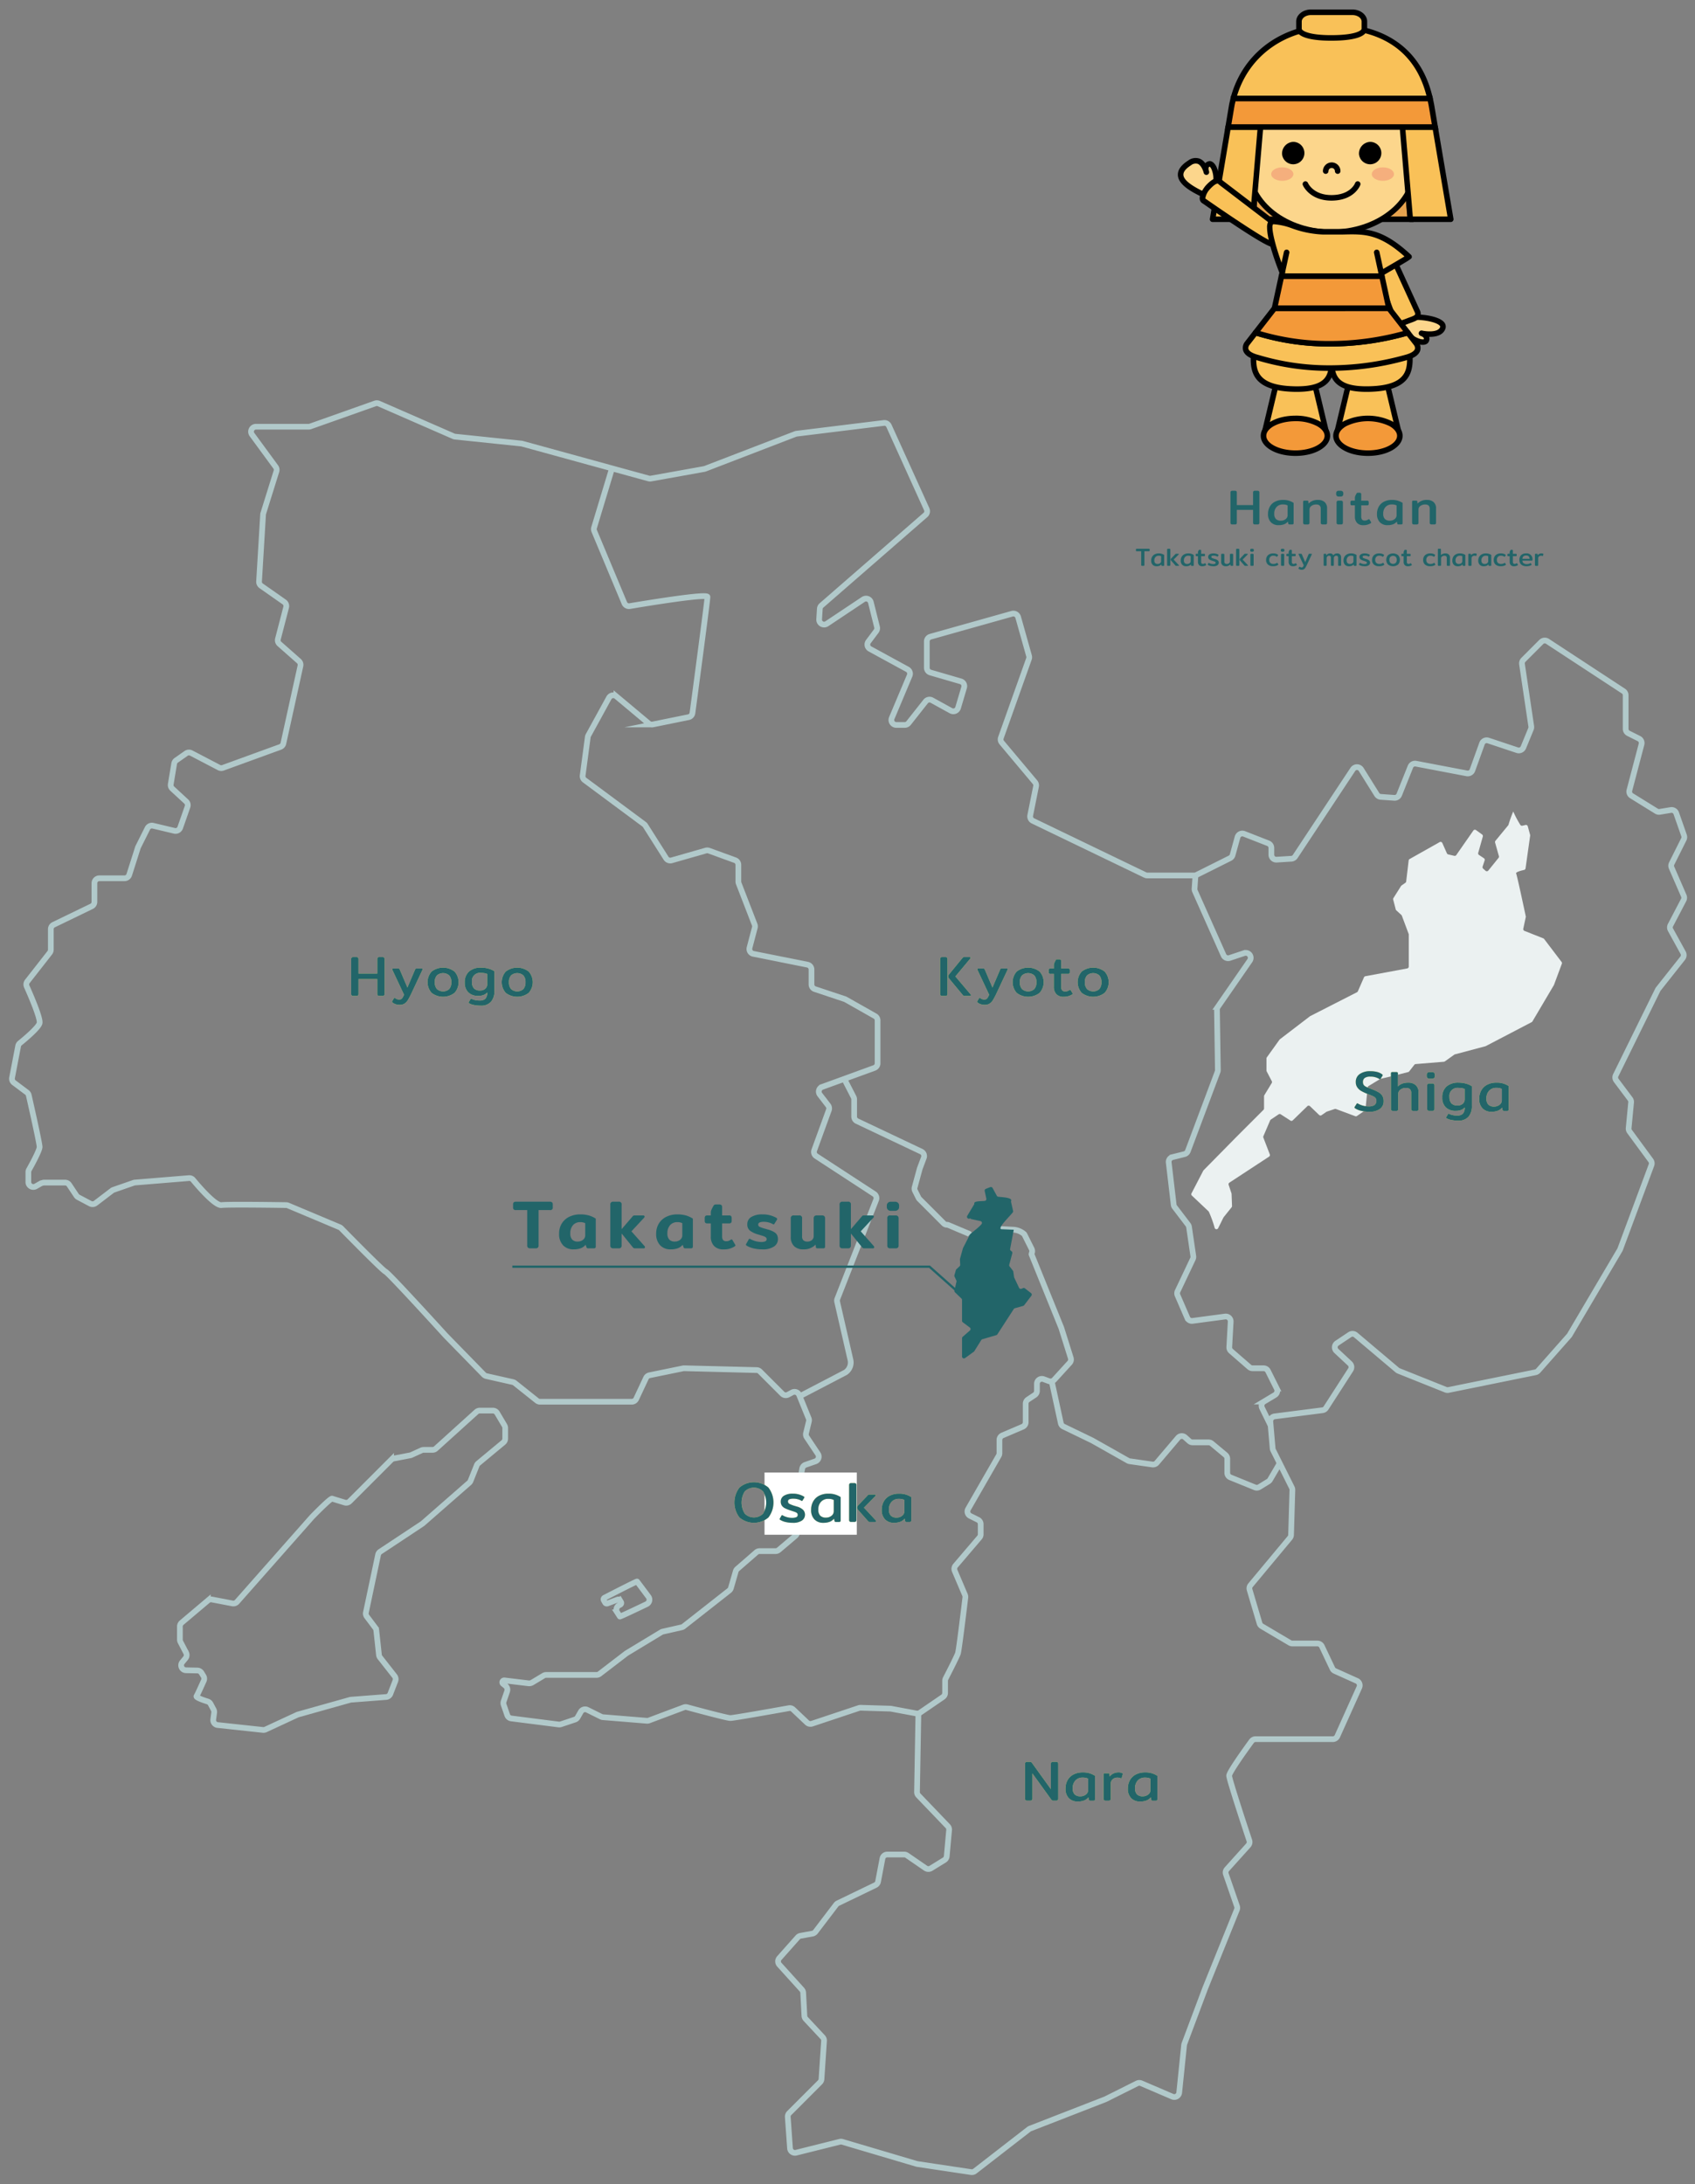 <svg xmlns="http://www.w3.org/2000/svg" xmlns:xlink="http://www.w3.org/1999/xlink" viewBox="0 0 445 573.218"><rect x="0" y="0" width="445" height="573.218" fill="#808080" stroke="none"/><defs><style>.a,.e,.f,.g{fill:none;}.b{fill:#ebf1f1;}.c{fill:#f3ea73;}.d{fill:#226569;}.e,.f{stroke:#b1c9ca;stroke-width:1.5px;}.e,.g{stroke-miterlimit:10;}.f{stroke-linejoin:round;}.g{stroke:#226569;stroke-width:0.6px;}.h{fill:#fff;}.i{isolation:isolate;}.j{fill:#fcd68c;}.k{fill:#f9c158;}.l{fill:#e6a34f;}.m{fill:#f5af7d;}.n{fill:#f39939;}.o{clip-path:url(#a);}</style><clipPath id="a"><rect class="a" x="341.026" y="3.222" width="17.178" height="6.732"/></clipPath></defs><circle class="a" cx="226.642" cy="368.472" r="1.701"/><path class="b" d="M319.812,322.325a.5.5,0,0,1-.916-.07,29.006,29.006,0,0,0-1.546-4.289c-.323-.324-3.484-3.3-4.438-4.2a.493.493,0,0,1-.1-.587l3.1-5.966A.486.486,0,0,1,316,307.1c.7-.706,8.367-8.493,8.731-8.858l6.983-6.982a.5.5,0,0,0,.145-.351v-3.219a.5.5,0,0,1,.072-.258l1.946-3.206a.5.5,0,0,0,.016-.486l-1.342-2.572a.5.5,0,0,1-.056-.229v-3.156a.5.5,0,0,1,.093-.289l3.333-4.647a.508.508,0,0,1,.1-.105l7.891-6.037a.458.458,0,0,1,.076-.047l12.275-6.263a.5.5,0,0,0,.229-.243l1.605-3.67a.5.5,0,0,1,.364-.288l10.99-2.041a.5.5,0,0,0,.4-.487v-8.408a.486.486,0,0,0-.031-.173l-1.781-4.769a.49.49,0,0,0-.129-.192l-1.332-1.22a.5.5,0,0,1-.144-.241l-.673-2.578a.493.493,0,0,1,.06-.389l2-3.17a.494.494,0,0,1,.135-.142l1.009-.707a.492.492,0,0,0,.208-.347l.653-5.512a.493.493,0,0,1,.248-.373l7.89-4.446a.5.5,0,0,1,.695.231l1.207,2.714a.5.5,0,0,0,.339.281l1.6.375a.5.5,0,0,0,.52-.2l4.483-6.437a.494.494,0,0,1,.7-.119l1.6,1.157a.5.5,0,0,1,.187.536l-1.208,4.283a.494.494,0,0,0,.2.547l1.294.863a.5.5,0,0,1,.195.569l-.541,1.624a.5.5,0,0,0,.138.525l.643.579a.5.5,0,0,0,.717-.058l2.693-3.339a.5.5,0,0,0,.092-.445l-1.007-3.578a.5.5,0,0,1,.1-.449l3.339-4.054a.493.493,0,0,0,.089-.162,32.179,32.179,0,0,1,1.244-3.475,27.276,27.276,0,0,0,1.852,3.5.5.5,0,0,0,.538.232l.837-.193a.494.494,0,0,1,.589.352l.612,2.242a.5.5,0,0,1,.012.2l-1.21,8.59a.494.494,0,0,1-.381.415c-.708.156-2.284.552-2.086.948.241.48,2.292,10.132,2.525,11.227a.5.5,0,0,1,0,.2l-.654,3.05a.5.5,0,0,0,.3.565l4.955,1.958a.5.5,0,0,1,.212.161l4.588,6.037a.5.5,0,0,1,.07.472l-2.054,5.528a.452.452,0,0,1-.038.08l-5.633,9.53a.5.5,0,0,1-.2.187l-12.044,6.286a.524.524,0,0,1-.1.039l-8,2.126a.506.506,0,0,0-.161.076l-2.488,1.777a.493.493,0,0,1-.247.091l-7.411.607a.5.5,0,0,0-.351.19l-1.344,1.73a.5.5,0,0,1-.27.176l-3.852.977-3.361.793a.515.515,0,0,0-.142.057L359.309,285a.5.5,0,0,0-.238.374l-.588,5.761a.489.489,0,0,1-.213.359l-2.016,1.38a.5.5,0,0,1-.453.055l-5.068-1.886a.5.5,0,0,0-.33,0l-2.058.686a.54.54,0,0,0-.125.062l-1.264.875a.5.5,0,0,1-.625-.049l-2.417-2.317a.5.5,0,0,0-.688,0l-3.829,3.72a.494.494,0,0,1-.614.06l-2.543-1.644a.5.5,0,0,0-.546,0l-2.059,1.39a.488.488,0,0,0-.178.216l-1.773,4.135a.5.5,0,0,0-.007.373l1.694,4.4a.5.5,0,0,1-.191.592l-10.419,6.827a.494.494,0,0,0-.2.571l.748,2.243a.5.5,0,0,1,.025.138l.118,3.182a.5.5,0,0,1-.109.328l-2.093,2.614a.526.526,0,0,0-.057.09Z"/><path class="c" d="M246.951,261.233a.572.572,0,0,1-.128-.405v-9.106a.6.6,0,0,1,.128-.42.574.574,0,0,1,.428-.134h.8a.6.6,0,0,1,.434.134.575.575,0,0,1,.136.42v9.106a.572.572,0,0,1-.128.405.591.591,0,0,1-.442.135h-.8A.57.57,0,0,1,246.951,261.233Zm6.045.105a.45.45,0,0,1-.173-.135l-3.614-4.351a1.579,1.579,0,0,1-.195-.284.707.707,0,0,1-.06-.315.688.688,0,0,1,.052-.3,2.016,2.016,0,0,1,.2-.3l3.524-4.306a.4.4,0,0,1,.181-.149.938.938,0,0,1,.284-.03h1.381a.228.228,0,0,1,.165.059.21.21,0,0,1,.06.151.292.292,0,0,1-.09.21l-3.885,4.665,3.975,4.695a.292.292,0,0,1,.09.21.2.2,0,0,1-.06.149.225.225,0,0,1-.165.061h-1.425A.772.772,0,0,1,253,261.338Z"/><path class="c" d="M257.474,263.543a2.623,2.623,0,0,1-.826-.451.281.281,0,0,1-.12-.195.259.259,0,0,1,.061-.164l.42-.721c.059-.1.12-.149.179-.149a.3.3,0,0,1,.181.09,1.841,1.841,0,0,0,.487.269,1.715,1.715,0,0,0,.592.09.881.881,0,0,0,.705-.292,3.488,3.488,0,0,0,.526-.982l-3.031-6.45a.677.677,0,0,1-.059-.21q0-.21.24-.21H258.1a.539.539,0,0,1,.285.059.53.53,0,0,1,.165.226l2.009,4.71,2.01-4.71a.4.4,0,0,1,.45-.285H264.3q.24,0,.24.21a.688.688,0,0,1-.06.21l-2.821,6.014a18.654,18.654,0,0,1-.982,1.861,2.848,2.848,0,0,1-.9.937,2.363,2.363,0,0,1-1.253.308A3.209,3.209,0,0,1,257.474,263.543Z"/><path class="c" d="M266.916,260.565a4.227,4.227,0,0,1,0-5.595,4.927,4.927,0,0,1,6.022,0,4.207,4.207,0,0,1,0,5.595,4.927,4.927,0,0,1-6.022,0Zm4.627-1a2.606,2.606,0,0,0,.556-1.8,2.551,2.551,0,0,0-.556-1.777,2.455,2.455,0,0,0-3.232,0,2.528,2.528,0,0,0-.563,1.777,2.585,2.585,0,0,0,.563,1.793,2.422,2.422,0,0,0,3.232.008Z"/><path class="c" d="M277.318,260.887a2.782,2.782,0,0,1-.645-1.95v-3.359h-.855a.541.541,0,0,1-.4-.106.572.572,0,0,1-.1-.389v-.406a.61.61,0,0,1,.1-.4.521.521,0,0,1,.4-.112h.855v-.826a1.563,1.563,0,0,1,.113-.592,6.022,6.022,0,0,1,.353-.7.4.4,0,0,1,.465-.285h.5a.486.486,0,0,1,.381.128.56.56,0,0,1,.114.383v1.89h1.769a.527.527,0,0,1,.4.112.616.616,0,0,1,.1.4v.406a.578.578,0,0,1-.1.389.547.547,0,0,1-.4.106h-1.769v3.3a1.631,1.631,0,0,0,.239,1,.988.988,0,0,0,.825.307,1.809,1.809,0,0,0,.585-.082,2.227,2.227,0,0,0,.526-.277.255.255,0,0,1,.165-.061c.059,0,.12.045.179.135l.435.721a.256.256,0,0,1,.06.165c0,.069-.049.14-.15.21a4.011,4.011,0,0,1-2.22.6A2.472,2.472,0,0,1,277.318,260.887Z"/><path class="c" d="M283.985,260.565a4.23,4.23,0,0,1,0-5.595,4.929,4.929,0,0,1,6.023,0,4.207,4.207,0,0,1,0,5.595,4.929,4.929,0,0,1-6.023,0Zm4.628-1a2.611,2.611,0,0,0,.555-1.8,2.555,2.555,0,0,0-.555-1.777,2.455,2.455,0,0,0-3.232,0,2.528,2.528,0,0,0-.563,1.777,2.585,2.585,0,0,0,.563,1.793,2.422,2.422,0,0,0,3.232.008Z"/><path class="d" d="M246.951,261.233a.572.572,0,0,1-.128-.405v-9.106a.6.6,0,0,1,.128-.42.574.574,0,0,1,.428-.134h.8a.6.6,0,0,1,.434.134.575.575,0,0,1,.136.42v9.106a.572.572,0,0,1-.128.405.591.591,0,0,1-.442.135h-.8A.57.57,0,0,1,246.951,261.233Zm6.045.105a.45.45,0,0,1-.173-.135l-3.614-4.351a1.579,1.579,0,0,1-.195-.284.707.707,0,0,1-.06-.315.688.688,0,0,1,.052-.3,2.016,2.016,0,0,1,.2-.3l3.524-4.306a.4.4,0,0,1,.181-.149.938.938,0,0,1,.284-.03h1.381a.228.228,0,0,1,.165.059.21.21,0,0,1,.06.151.292.292,0,0,1-.09.21l-3.885,4.665,3.975,4.695a.292.292,0,0,1,.09.21.2.2,0,0,1-.06.149.225.225,0,0,1-.165.061h-1.425A.772.772,0,0,1,253,261.338Z"/><path class="d" d="M257.474,263.543a2.623,2.623,0,0,1-.826-.451.281.281,0,0,1-.12-.195.259.259,0,0,1,.061-.164l.42-.721c.059-.1.12-.149.179-.149a.3.3,0,0,1,.181.09,1.841,1.841,0,0,0,.487.269,1.715,1.715,0,0,0,.592.09.881.881,0,0,0,.705-.292,3.488,3.488,0,0,0,.526-.982l-3.031-6.45a.677.677,0,0,1-.059-.21q0-.21.24-.21H258.1a.539.539,0,0,1,.285.059.53.53,0,0,1,.165.226l2.009,4.71,2.01-4.71a.4.4,0,0,1,.45-.285H264.3q.24,0,.24.21a.688.688,0,0,1-.06.21l-2.821,6.014a18.654,18.654,0,0,1-.982,1.861,2.848,2.848,0,0,1-.9.937,2.363,2.363,0,0,1-1.253.308A3.209,3.209,0,0,1,257.474,263.543Z"/><path class="d" d="M266.916,260.565a4.227,4.227,0,0,1,0-5.595,4.927,4.927,0,0,1,6.022,0,4.207,4.207,0,0,1,0,5.595,4.927,4.927,0,0,1-6.022,0Zm4.627-1a2.606,2.606,0,0,0,.556-1.8,2.551,2.551,0,0,0-.556-1.777,2.455,2.455,0,0,0-3.232,0,2.528,2.528,0,0,0-.563,1.777,2.585,2.585,0,0,0,.563,1.793,2.422,2.422,0,0,0,3.232.008Z"/><path class="d" d="M277.318,260.887a2.782,2.782,0,0,1-.645-1.95v-3.359h-.855a.541.541,0,0,1-.4-.106.572.572,0,0,1-.1-.389v-.406a.61.61,0,0,1,.1-.4.521.521,0,0,1,.4-.112h.855v-.826a1.563,1.563,0,0,1,.113-.592,6.022,6.022,0,0,1,.353-.7.4.4,0,0,1,.465-.285h.5a.486.486,0,0,1,.381.128.56.56,0,0,1,.114.383v1.89h1.769a.527.527,0,0,1,.4.112.616.616,0,0,1,.1.4v.406a.578.578,0,0,1-.1.389.547.547,0,0,1-.4.106h-1.769v3.3a1.631,1.631,0,0,0,.239,1,.988.988,0,0,0,.825.307,1.809,1.809,0,0,0,.585-.082,2.227,2.227,0,0,0,.526-.277.255.255,0,0,1,.165-.061c.059,0,.12.045.179.135l.435.721a.256.256,0,0,1,.06.165c0,.069-.049.14-.15.21a4.011,4.011,0,0,1-2.22.6A2.472,2.472,0,0,1,277.318,260.887Z"/><path class="d" d="M283.985,260.565a4.23,4.23,0,0,1,0-5.595,4.929,4.929,0,0,1,6.023,0,4.207,4.207,0,0,1,0,5.595,4.929,4.929,0,0,1-6.023,0Zm4.628-1a2.611,2.611,0,0,0,.555-1.8,2.555,2.555,0,0,0-.555-1.777,2.455,2.455,0,0,0-3.232,0,2.528,2.528,0,0,0-.563,1.777,2.585,2.585,0,0,0,.563,1.793,2.422,2.422,0,0,0,3.232.008Z"/><path class="c" d="M357.439,291.539a4.792,4.792,0,0,1-1.642-.653c-.13-.089-.194-.17-.194-.24a.28.28,0,0,1,.059-.18l.5-.78q.09-.135.165-.135a.408.408,0,0,1,.2.076,5.241,5.241,0,0,0,1.29.532,5.553,5.553,0,0,0,1.484.2,2.844,2.844,0,0,0,1.538-.337,1.408,1.408,0,0,0,.322-1.808,1.6,1.6,0,0,0-.57-.464q-.375-.195-1.215-.526l-.345-.135a13.315,13.315,0,0,1-1.612-.75,3.222,3.222,0,0,1-1.057-.945,2.368,2.368,0,0,1-.42-1.425,2.43,2.43,0,0,1,1.042-2.107,4.617,4.617,0,0,1,2.737-.742,7.261,7.261,0,0,1,1.793.194,3.8,3.8,0,0,1,1.312.6c.121.09.18.174.18.255a.265.265,0,0,1-.059.165l-.481.779c-.06.091-.11.136-.149.136a.452.452,0,0,1-.2-.09,4.335,4.335,0,0,0-2.384-.615,2.447,2.447,0,0,0-1.426.344,1.257,1.257,0,0,0-.48,1.095,1.239,1.239,0,0,0,.2.743,1.6,1.6,0,0,0,.593.472q.39.2,1.26.525l.375.151a12.461,12.461,0,0,1,1.71.8,2.775,2.775,0,0,1,.953.915,2.642,2.642,0,0,1,.337,1.4,2.423,2.423,0,0,1-.967,2.032,4.443,4.443,0,0,1-2.753.742A9.462,9.462,0,0,1,357.439,291.539Z"/><path class="c" d="M365.308,291.412a.554.554,0,0,1-.136-.4v-9.255a.5.5,0,0,1,.075-.316.412.412,0,0,1,.315-.09H366.6a.441.441,0,0,1,.322.09.47.47,0,0,1,.082.316v3.359a3.205,3.205,0,0,1,1.155-.742,4.447,4.447,0,0,1,1.561-.247,2.858,2.858,0,0,1,1.957.652,2.467,2.467,0,0,1,.742,1.957v4.276a.472.472,0,0,1-.555.54h-.8a.594.594,0,0,1-.434-.135.549.549,0,0,1-.136-.4v-4.156a1.323,1.323,0,0,0-.352-1.042,1.6,1.6,0,0,0-1.073-.307,2.4,2.4,0,0,0-.952.194,1.933,1.933,0,0,0-.743.54,1.217,1.217,0,0,0-.284.8v3.976a.574.574,0,0,1-.128.4.594.594,0,0,1-.443.135h-.78A.592.592,0,0,1,365.308,291.412Z"/><path class="c" d="M374.757,282.891a.718.718,0,0,1-.195-.509v-.316a.7.7,0,0,1,.75-.72h.645a.75.75,0,0,1,.563.21.715.715,0,0,1,.2.51v.316a.707.707,0,0,1-.2.509.742.742,0,0,1-.563.21h-.645A.716.716,0,0,1,374.757,282.891Zm.06,8.521a.553.553,0,0,1-.135-.4V284.9a.574.574,0,0,1,.135-.42.6.6,0,0,1,.435-.135h.78a.6.6,0,0,1,.435.135.574.574,0,0,1,.135.42v6.106a.574.574,0,0,1-.127.4.594.594,0,0,1-.443.135h-.78A.6.6,0,0,1,374.817,291.412Z"/><path class="c" d="M381.072,293.931a3.907,3.907,0,0,1-1.26-.434c-.161-.091-.2-.2-.121-.33l.436-.736c.06-.1.12-.15.18-.15a.373.373,0,0,1,.15.045,4.732,4.732,0,0,0,2.145.421,1.963,1.963,0,0,0,1.469-.481,2.284,2.284,0,0,0,.466-1.62,2.631,2.631,0,0,1-.982.668,3.773,3.773,0,0,1-1.358.217,3.59,3.59,0,0,1-2.618-.915,3.437,3.437,0,0,1-.937-2.579,3.72,3.72,0,0,1,1.118-2.9,4.658,4.658,0,0,1,3.232-1.011,6.91,6.91,0,0,1,1.912.269,5.238,5.238,0,0,1,1.523.675v5.146a4.241,4.241,0,0,1-.885,2.849,3.456,3.456,0,0,1-2.775,1.035A8.547,8.547,0,0,1,381.072,293.931Zm2.94-4.253a1.513,1.513,0,0,0,.525-1.221v-2.67a2.822,2.822,0,0,0-.721-.211,5.371,5.371,0,0,0-.914-.074,2.114,2.114,0,0,0-2.37,2.415,2.313,2.313,0,0,0,.525,1.657,2.107,2.107,0,0,0,1.589.548A2.044,2.044,0,0,0,384.012,289.678Z"/><path class="c" d="M389.216,290.879a3.45,3.45,0,0,1-.87-2.513,4.4,4.4,0,0,1,.554-2.228,3.76,3.76,0,0,1,1.583-1.492,5.2,5.2,0,0,1,2.393-.524,5.6,5.6,0,0,1,3.225.9v6.12a.419.419,0,0,1-.1.316.5.5,0,0,1-.337.09h-.825a.384.384,0,0,1-.248-.068.369.369,0,0,1-.113-.218l-.12-.585a2.7,2.7,0,0,1-1.147.832,4.626,4.626,0,0,1-1.657.263A3.116,3.116,0,0,1,389.216,290.879Zm4.463-.938a1.474,1.474,0,0,0,.607-1.229v-2.925a2.464,2.464,0,0,0-.638-.234,3.916,3.916,0,0,0-.788-.067,2.517,2.517,0,0,0-1.9.75,2.866,2.866,0,0,0-.721,2.07,2.19,2.19,0,0,0,.5,1.59,2.074,2.074,0,0,0,1.537.51A2.242,2.242,0,0,0,393.679,289.941Z"/><path class="d" d="M357.439,291.539a4.792,4.792,0,0,1-1.642-.653c-.13-.089-.194-.17-.194-.24a.28.28,0,0,1,.059-.18l.5-.78q.09-.135.165-.135a.408.408,0,0,1,.2.076,5.241,5.241,0,0,0,1.29.532,5.553,5.553,0,0,0,1.484.2,2.844,2.844,0,0,0,1.538-.337,1.408,1.408,0,0,0,.322-1.808,1.6,1.6,0,0,0-.57-.464q-.375-.195-1.215-.526l-.345-.135a13.315,13.315,0,0,1-1.612-.75,3.222,3.222,0,0,1-1.057-.945,2.368,2.368,0,0,1-.42-1.425,2.43,2.43,0,0,1,1.042-2.107,4.617,4.617,0,0,1,2.737-.742,7.261,7.261,0,0,1,1.793.194,3.8,3.8,0,0,1,1.312.6c.121.09.18.174.18.255a.265.265,0,0,1-.059.165l-.481.779c-.06.091-.11.136-.149.136a.452.452,0,0,1-.2-.09,4.335,4.335,0,0,0-2.384-.615,2.447,2.447,0,0,0-1.426.344,1.257,1.257,0,0,0-.48,1.095,1.239,1.239,0,0,0,.2.743,1.6,1.6,0,0,0,.593.472q.39.2,1.26.525l.375.151a12.461,12.461,0,0,1,1.71.8,2.775,2.775,0,0,1,.953.915,2.642,2.642,0,0,1,.337,1.4,2.423,2.423,0,0,1-.967,2.032,4.443,4.443,0,0,1-2.753.742A9.462,9.462,0,0,1,357.439,291.539Z"/><path class="d" d="M365.308,291.412a.554.554,0,0,1-.136-.4v-9.255a.5.5,0,0,1,.075-.316.412.412,0,0,1,.315-.09H366.6a.441.441,0,0,1,.322.09.47.47,0,0,1,.082.316v3.359a3.205,3.205,0,0,1,1.155-.742,4.447,4.447,0,0,1,1.561-.247,2.858,2.858,0,0,1,1.957.652,2.467,2.467,0,0,1,.742,1.957v4.276a.472.472,0,0,1-.555.54h-.8a.594.594,0,0,1-.434-.135.549.549,0,0,1-.136-.4v-4.156a1.323,1.323,0,0,0-.352-1.042,1.6,1.6,0,0,0-1.073-.307,2.4,2.4,0,0,0-.952.194,1.933,1.933,0,0,0-.743.54,1.217,1.217,0,0,0-.284.8v3.976a.574.574,0,0,1-.128.4.594.594,0,0,1-.443.135h-.78A.592.592,0,0,1,365.308,291.412Z"/><path class="d" d="M374.757,282.891a.718.718,0,0,1-.195-.509v-.316a.7.7,0,0,1,.75-.72h.645a.75.75,0,0,1,.563.21.715.715,0,0,1,.2.51v.316a.707.707,0,0,1-.2.509.742.742,0,0,1-.563.21h-.645A.716.716,0,0,1,374.757,282.891Zm.06,8.521a.553.553,0,0,1-.135-.4V284.9a.574.574,0,0,1,.135-.42.6.6,0,0,1,.435-.135h.78a.6.6,0,0,1,.435.135.574.574,0,0,1,.135.42v6.106a.574.574,0,0,1-.127.4.594.594,0,0,1-.443.135h-.78A.6.6,0,0,1,374.817,291.412Z"/><path class="d" d="M381.072,293.931a3.907,3.907,0,0,1-1.26-.434c-.161-.091-.2-.2-.121-.33l.436-.736c.06-.1.12-.15.18-.15a.373.373,0,0,1,.15.045,4.732,4.732,0,0,0,2.145.421,1.963,1.963,0,0,0,1.469-.481,2.284,2.284,0,0,0,.466-1.62,2.631,2.631,0,0,1-.982.668,3.773,3.773,0,0,1-1.358.217,3.59,3.59,0,0,1-2.618-.915,3.437,3.437,0,0,1-.937-2.579,3.72,3.72,0,0,1,1.118-2.9,4.658,4.658,0,0,1,3.232-1.011,6.91,6.91,0,0,1,1.912.269,5.238,5.238,0,0,1,1.523.675v5.146a4.241,4.241,0,0,1-.885,2.849,3.456,3.456,0,0,1-2.775,1.035A8.547,8.547,0,0,1,381.072,293.931Zm2.94-4.253a1.513,1.513,0,0,0,.525-1.221v-2.67a2.822,2.822,0,0,0-.721-.211,5.371,5.371,0,0,0-.914-.074,2.114,2.114,0,0,0-2.37,2.415,2.313,2.313,0,0,0,.525,1.657,2.107,2.107,0,0,0,1.589.548A2.044,2.044,0,0,0,384.012,289.678Z"/><path class="d" d="M389.216,290.879a3.45,3.45,0,0,1-.87-2.513,4.4,4.4,0,0,1,.554-2.228,3.76,3.76,0,0,1,1.583-1.492,5.2,5.2,0,0,1,2.393-.524,5.6,5.6,0,0,1,3.225.9v6.12a.419.419,0,0,1-.1.316.5.5,0,0,1-.337.09h-.825a.384.384,0,0,1-.248-.068.369.369,0,0,1-.113-.218l-.12-.585a2.7,2.7,0,0,1-1.147.832,4.626,4.626,0,0,1-1.657.263A3.116,3.116,0,0,1,389.216,290.879Zm4.463-.938a1.474,1.474,0,0,0,.607-1.229v-2.925a2.464,2.464,0,0,0-.638-.234,3.916,3.916,0,0,0-.788-.067,2.517,2.517,0,0,0-1.9.75,2.866,2.866,0,0,0-.721,2.07,2.19,2.19,0,0,0,.5,1.59,2.074,2.074,0,0,0,1.537.51A2.242,2.242,0,0,0,393.679,289.941Z"/><path class="c" d="M269.244,472.429a.567.567,0,0,1-.128-.4v-9.1a.481.481,0,0,1,.571-.556h.69a.748.748,0,0,1,.33.06.7.7,0,0,1,.239.241l4.95,6.87V462.92a.593.593,0,0,1,.128-.42.57.57,0,0,1,.428-.136h.8a.6.6,0,0,1,.435.136.575.575,0,0,1,.134.42v9.1a.567.567,0,0,1-.127.4.591.591,0,0,1-.442.135h-.705a.712.712,0,0,1-.315-.053.764.764,0,0,1-.241-.232l-4.949-6.855v6.6a.567.567,0,0,1-.128.4.591.591,0,0,1-.442.135h-.795A.57.57,0,0,1,269.244,472.429Z"/><path class="c" d="M280.606,471.9a3.449,3.449,0,0,1-.87-2.513,4.4,4.4,0,0,1,.556-2.227,3.722,3.722,0,0,1,1.582-1.492,5.177,5.177,0,0,1,2.393-.526,5.581,5.581,0,0,1,3.224.9v6.12a.418.418,0,0,1-.1.314.494.494,0,0,1-.338.09h-.826a.383.383,0,0,1-.247-.067.36.36,0,0,1-.112-.218l-.12-.585a2.716,2.716,0,0,1-1.148.833,4.628,4.628,0,0,1-1.658.263A3.121,3.121,0,0,1,280.606,471.9Zm4.463-.937a1.477,1.477,0,0,0,.608-1.231V466.8a2.457,2.457,0,0,0-.638-.232,3.912,3.912,0,0,0-.787-.067,2.518,2.518,0,0,0-1.905.75,2.86,2.86,0,0,0-.72,2.069,2.191,2.191,0,0,0,.5,1.591,2.075,2.075,0,0,0,1.538.509A2.25,2.25,0,0,0,285.069,470.96Z"/><path class="c" d="M289.846,472.429a.547.547,0,0,1-.135-.4v-6.255a.491.491,0,0,1,.075-.314.4.4,0,0,1,.315-.091h.855a.279.279,0,0,1,.33.3l.045.54a2.877,2.877,0,0,1,2.325-1.066,1.856,1.856,0,0,1,1,.225.258.258,0,0,1,.112.128.245.245,0,0,1-.007.157l-.27.9q-.045.15-.165.15l-.12-.029a1.948,1.948,0,0,0-.825-.165,1.858,1.858,0,0,0-1.26.427,1.454,1.454,0,0,0-.5,1.162v3.93a.572.572,0,0,1-.127.4.6.6,0,0,1-.443.135h-.78A.6.6,0,0,1,289.846,472.429Z"/><path class="c" d="M296.971,471.9a3.449,3.449,0,0,1-.87-2.513,4.395,4.395,0,0,1,.555-2.227,3.728,3.728,0,0,1,1.582-1.492,5.18,5.18,0,0,1,2.393-.526,5.579,5.579,0,0,1,3.224.9v6.12a.418.418,0,0,1-.1.314.494.494,0,0,1-.338.09H302.6a.379.379,0,0,1-.247-.067.356.356,0,0,1-.113-.218l-.12-.585a2.713,2.713,0,0,1-1.147.833,4.632,4.632,0,0,1-1.658.263A3.118,3.118,0,0,1,296.971,471.9Zm4.463-.937a1.479,1.479,0,0,0,.607-1.231V466.8a2.457,2.457,0,0,0-.638-.232,3.912,3.912,0,0,0-.787-.067,2.518,2.518,0,0,0-1.9.75,2.86,2.86,0,0,0-.72,2.069,2.191,2.191,0,0,0,.5,1.591,2.075,2.075,0,0,0,1.538.509A2.253,2.253,0,0,0,301.434,470.96Z"/><path class="d" d="M269.244,472.429a.567.567,0,0,1-.128-.4v-9.1a.481.481,0,0,1,.571-.556h.69a.748.748,0,0,1,.33.06.7.7,0,0,1,.239.241l4.95,6.87V462.92a.593.593,0,0,1,.128-.42.57.57,0,0,1,.428-.136h.8a.6.6,0,0,1,.435.136.575.575,0,0,1,.134.42v9.1a.567.567,0,0,1-.127.4.591.591,0,0,1-.442.135h-.705a.712.712,0,0,1-.315-.053.764.764,0,0,1-.241-.232l-4.949-6.855v6.6a.567.567,0,0,1-.128.4.591.591,0,0,1-.442.135h-.795A.57.57,0,0,1,269.244,472.429Z"/><path class="d" d="M280.606,471.9a3.449,3.449,0,0,1-.87-2.513,4.4,4.4,0,0,1,.556-2.227,3.722,3.722,0,0,1,1.582-1.492,5.177,5.177,0,0,1,2.393-.526,5.581,5.581,0,0,1,3.224.9v6.12a.418.418,0,0,1-.1.314.494.494,0,0,1-.338.09h-.826a.383.383,0,0,1-.247-.067.36.36,0,0,1-.112-.218l-.12-.585a2.716,2.716,0,0,1-1.148.833,4.628,4.628,0,0,1-1.658.263A3.121,3.121,0,0,1,280.606,471.9Zm4.463-.937a1.477,1.477,0,0,0,.608-1.231V466.8a2.457,2.457,0,0,0-.638-.232,3.912,3.912,0,0,0-.787-.067,2.518,2.518,0,0,0-1.905.75,2.86,2.86,0,0,0-.72,2.069,2.191,2.191,0,0,0,.5,1.591,2.075,2.075,0,0,0,1.538.509A2.25,2.25,0,0,0,285.069,470.96Z"/><path class="d" d="M289.846,472.429a.547.547,0,0,1-.135-.4v-6.255a.491.491,0,0,1,.075-.314.4.4,0,0,1,.315-.091h.855a.279.279,0,0,1,.33.3l.045.54a2.877,2.877,0,0,1,2.325-1.066,1.856,1.856,0,0,1,1,.225.258.258,0,0,1,.112.128.245.245,0,0,1-.007.157l-.27.9q-.045.15-.165.15l-.12-.029a1.948,1.948,0,0,0-.825-.165,1.858,1.858,0,0,0-1.26.427,1.454,1.454,0,0,0-.5,1.162v3.93a.572.572,0,0,1-.127.4.6.6,0,0,1-.443.135h-.78A.6.6,0,0,1,289.846,472.429Z"/><path class="d" d="M296.971,471.9a3.449,3.449,0,0,1-.87-2.513,4.395,4.395,0,0,1,.555-2.227,3.728,3.728,0,0,1,1.582-1.492,5.18,5.18,0,0,1,2.393-.526,5.579,5.579,0,0,1,3.224.9v6.12a.418.418,0,0,1-.1.314.494.494,0,0,1-.338.09H302.6a.379.379,0,0,1-.247-.067.356.356,0,0,1-.113-.218l-.12-.585a2.713,2.713,0,0,1-1.147.833,4.632,4.632,0,0,1-1.658.263A3.118,3.118,0,0,1,296.971,471.9Zm4.463-.937a1.479,1.479,0,0,0,.607-1.231V466.8a2.457,2.457,0,0,0-.638-.232,3.912,3.912,0,0,0-.787-.067,2.518,2.518,0,0,0-1.9.75,2.86,2.86,0,0,0-.72,2.069,2.191,2.191,0,0,0,.5,1.591,2.075,2.075,0,0,0,1.538.509A2.253,2.253,0,0,0,301.434,470.96Z"/><path class="c" d="M92.325,261.233a.572.572,0,0,1-.128-.405v-9.106a.6.6,0,0,1,.128-.42.572.572,0,0,1,.427-.134h.8a.6.6,0,0,1,.435.134.575.575,0,0,1,.136.42V255.5h4.92v-3.781a.579.579,0,0,1,.134-.42.6.6,0,0,1,.435-.134h.781a.6.6,0,0,1,.434.134.57.57,0,0,1,.136.42v9.106a.572.572,0,0,1-.128.405.591.591,0,0,1-.442.135h-.781a.6.6,0,0,1-.435-.135.556.556,0,0,1-.134-.405v-3.87h-4.92v3.87a.572.572,0,0,1-.128.405.594.594,0,0,1-.443.135h-.8A.568.568,0,0,1,92.325,261.233Z"/><path class="c" d="M103.868,263.543a2.612,2.612,0,0,1-.826-.451.281.281,0,0,1-.12-.195.258.258,0,0,1,.06-.164l.42-.721c.06-.1.12-.149.181-.149a.3.3,0,0,1,.18.09,1.841,1.841,0,0,0,.487.269,1.711,1.711,0,0,0,.592.09.881.881,0,0,0,.7-.292,3.465,3.465,0,0,0,.525-.982l-3.03-6.45a.688.688,0,0,1-.06-.21c0-.14.08-.21.241-.21H104.5a.539.539,0,0,1,.285.059.53.53,0,0,1,.164.226l2.011,4.71,2.009-4.71a.53.53,0,0,1,.165-.226.539.539,0,0,1,.285-.059h1.275c.161,0,.241.07.241.21a.719.719,0,0,1-.06.21l-2.821,6.014a18.654,18.654,0,0,1-.982,1.861,2.848,2.848,0,0,1-.9.937,2.363,2.363,0,0,1-1.253.308A3.205,3.205,0,0,1,103.868,263.543Z"/><path class="c" d="M113.31,260.565a4.227,4.227,0,0,1,0-5.595,4.927,4.927,0,0,1,6.022,0,4.207,4.207,0,0,1,0,5.595,4.927,4.927,0,0,1-6.022,0Zm4.627-1a2.606,2.606,0,0,0,.555-1.8,2.55,2.55,0,0,0-.555-1.777,2.455,2.455,0,0,0-3.232,0,2.528,2.528,0,0,0-.563,1.777,2.585,2.585,0,0,0,.563,1.793,2.422,2.422,0,0,0,3.232.008Z"/><path class="c" d="M124.447,263.753a3.913,3.913,0,0,1-1.26-.435c-.16-.091-.2-.2-.12-.33l.435-.735c.06-.1.12-.151.18-.151a.369.369,0,0,1,.15.045,4.732,4.732,0,0,0,2.145.421,1.97,1.97,0,0,0,1.47-.48,2.294,2.294,0,0,0,.465-1.621,2.623,2.623,0,0,1-.982.668,3.773,3.773,0,0,1-1.358.217,3.584,3.584,0,0,1-2.617-.915,3.438,3.438,0,0,1-.938-2.579,3.718,3.718,0,0,1,1.118-2.9,4.654,4.654,0,0,1,3.232-1.012,6.88,6.88,0,0,1,1.913.27,5.217,5.217,0,0,1,1.522.674v5.146a4.246,4.246,0,0,1-.885,2.85,3.457,3.457,0,0,1-2.775,1.035A8.622,8.622,0,0,1,124.447,263.753Zm2.94-4.253a1.51,1.51,0,0,0,.525-1.222v-2.67a2.814,2.814,0,0,0-.72-.211,5.383,5.383,0,0,0-.915-.074,2.115,2.115,0,0,0-2.37,2.415,2.313,2.313,0,0,0,.525,1.657,2.107,2.107,0,0,0,1.59.548A2.041,2.041,0,0,0,127.387,259.5Z"/><path class="c" d="M132.779,260.565a4.23,4.23,0,0,1,0-5.595,4.929,4.929,0,0,1,6.023,0,4.207,4.207,0,0,1,0,5.595,4.929,4.929,0,0,1-6.023,0Zm4.628-1a2.611,2.611,0,0,0,.555-1.8,2.555,2.555,0,0,0-.555-1.777,2.456,2.456,0,0,0-3.233,0,2.528,2.528,0,0,0-.562,1.777,2.585,2.585,0,0,0,.562,1.793,2.423,2.423,0,0,0,3.233.008Z"/><path class="d" d="M92.325,261.233a.572.572,0,0,1-.128-.405v-9.106a.6.6,0,0,1,.128-.42.572.572,0,0,1,.427-.134h.8a.6.6,0,0,1,.435.134.575.575,0,0,1,.136.42V255.5h4.92v-3.781a.579.579,0,0,1,.134-.42.6.6,0,0,1,.435-.134h.781a.6.6,0,0,1,.434.134.57.57,0,0,1,.136.42v9.106a.572.572,0,0,1-.128.405.591.591,0,0,1-.442.135h-.781a.6.6,0,0,1-.435-.135.556.556,0,0,1-.134-.405v-3.87h-4.92v3.87a.572.572,0,0,1-.128.405.594.594,0,0,1-.443.135h-.8A.568.568,0,0,1,92.325,261.233Z"/><path class="d" d="M103.868,263.543a2.612,2.612,0,0,1-.826-.451.281.281,0,0,1-.12-.195.258.258,0,0,1,.06-.164l.42-.721c.06-.1.12-.149.181-.149a.3.3,0,0,1,.18.09,1.841,1.841,0,0,0,.487.269,1.711,1.711,0,0,0,.592.09.881.881,0,0,0,.7-.292,3.465,3.465,0,0,0,.525-.982l-3.03-6.45a.688.688,0,0,1-.06-.21c0-.14.08-.21.241-.21H104.5a.539.539,0,0,1,.285.059.53.53,0,0,1,.164.226l2.011,4.71,2.009-4.71a.53.53,0,0,1,.165-.226.539.539,0,0,1,.285-.059h1.275c.161,0,.241.07.241.21a.719.719,0,0,1-.06.21l-2.821,6.014a18.654,18.654,0,0,1-.982,1.861,2.848,2.848,0,0,1-.9.937,2.363,2.363,0,0,1-1.253.308A3.205,3.205,0,0,1,103.868,263.543Z"/><path class="d" d="M113.31,260.565a4.227,4.227,0,0,1,0-5.595,4.927,4.927,0,0,1,6.022,0,4.207,4.207,0,0,1,0,5.595,4.927,4.927,0,0,1-6.022,0Zm4.627-1a2.606,2.606,0,0,0,.555-1.8,2.55,2.55,0,0,0-.555-1.777,2.455,2.455,0,0,0-3.232,0,2.528,2.528,0,0,0-.563,1.777,2.585,2.585,0,0,0,.563,1.793,2.422,2.422,0,0,0,3.232.008Z"/><path class="d" d="M124.447,263.753a3.913,3.913,0,0,1-1.26-.435c-.16-.091-.2-.2-.12-.33l.435-.735c.06-.1.12-.151.18-.151a.369.369,0,0,1,.15.045,4.732,4.732,0,0,0,2.145.421,1.97,1.97,0,0,0,1.47-.48,2.294,2.294,0,0,0,.465-1.621,2.623,2.623,0,0,1-.982.668,3.773,3.773,0,0,1-1.358.217,3.584,3.584,0,0,1-2.617-.915,3.438,3.438,0,0,1-.938-2.579,3.718,3.718,0,0,1,1.118-2.9,4.654,4.654,0,0,1,3.232-1.012,6.88,6.88,0,0,1,1.913.27,5.217,5.217,0,0,1,1.522.674v5.146a4.246,4.246,0,0,1-.885,2.85,3.457,3.457,0,0,1-2.775,1.035A8.622,8.622,0,0,1,124.447,263.753Zm2.94-4.253a1.51,1.51,0,0,0,.525-1.222v-2.67a2.814,2.814,0,0,0-.72-.211,5.383,5.383,0,0,0-.915-.074,2.115,2.115,0,0,0-2.37,2.415,2.313,2.313,0,0,0,.525,1.657,2.107,2.107,0,0,0,1.59.548A2.041,2.041,0,0,0,127.387,259.5Z"/><path class="d" d="M132.779,260.565a4.23,4.23,0,0,1,0-5.595,4.929,4.929,0,0,1,6.023,0,4.207,4.207,0,0,1,0,5.595,4.929,4.929,0,0,1-6.023,0Zm4.628-1a2.611,2.611,0,0,0,.555-1.8,2.555,2.555,0,0,0-.555-1.777,2.456,2.456,0,0,0-3.233,0,2.528,2.528,0,0,0-.562,1.777,2.585,2.585,0,0,0,.562,1.793,2.423,2.423,0,0,0,3.233.008Z"/><path class="e" d="M160.629,123.06l-4.663,15.426a1.3,1.3,0,0,0,.045.88l7.911,18.917a1.3,1.3,0,0,0,1.412.783c4.248-.716,20.4-3.374,20.4-2.412,0,.992-3.259,25.386-3.938,30.46a1.3,1.3,0,0,1-1.032,1.1l-9.367,1.905a1.306,1.306,0,0,1-1.1-.277l-8.454-7.071a1.3,1.3,0,0,0-1.979.373l-5.4,9.84a1.3,1.3,0,0,0-.15.455l-1.343,10.072a1.3,1.3,0,0,0,.516,1.219l15.617,11.581a1.3,1.3,0,0,1,.324.349l5.439,8.571a1.3,1.3,0,0,0,1.459.555l8.994-2.57a1.3,1.3,0,0,1,.8.029l6.867,2.5a1.3,1.3,0,0,1,.858,1.224v4.382a1.3,1.3,0,0,0,.087.47l4.19,10.824a1.3,1.3,0,0,1,.045.8l-1.386,5.267a1.3,1.3,0,0,0,1,1.61L212,253.167a1.3,1.3,0,0,1,1.047,1.277v3.9a1.3,1.3,0,0,0,.891,1.236l7.85,2.616a1.378,1.378,0,0,1,.229.1l7.719,4.363a1.3,1.3,0,0,1,.662,1.135v11.247a1.3,1.3,0,0,1-.857,1.225l-13.713,4.987a1.3,1.3,0,0,0-.588,2.019l2.17,2.821a1.3,1.3,0,0,1,.192,1.24l-3.832,10.538a1.3,1.3,0,0,0,.513,1.537l15.227,9.93a1.3,1.3,0,0,1,.5,1.567l-10.172,25.957a1.311,1.311,0,0,0-.057.766l3.492,15.235a3.147,3.147,0,0,1-1.262,3.28.792.792,0,0,1-.069.042l-12.017,6.261"/><path class="e" d="M313.839,229.866l-.229,3.375a1.316,1.316,0,0,0,.11.619l7.509,16.837a1.3,1.3,0,0,0,1.6.706l3.809-1.27a1.3,1.3,0,0,1,1.715,1.236h0a1.3,1.3,0,0,1-.232.742l-8.39,12.12a1.3,1.3,0,0,0-.232.761l.236,15.825a1.292,1.292,0,0,1-.082.477l-7.795,20.787a1.306,1.306,0,0,1-.9.807l-3.147.786a1.3,1.3,0,0,0-.978,1.417l1.3,11.059a1.291,1.291,0,0,0,.258.637l3.518,4.618a1.308,1.308,0,0,1,.253.6l1.124,7.644a1.311,1.311,0,0,1-.112.748l-4.008,8.461a1.3,1.3,0,0,0-.018,1.076l2.573,5.938a1.3,1.3,0,0,0,1.368.774l8.538-1.139a1.3,1.3,0,0,1,1.473,1.364l-.369,6.651a1.3,1.3,0,0,0,.446,1.056l4.811,4.184a1.3,1.3,0,0,0,.855.319h2.892a1.3,1.3,0,0,1,1.165.721l2.3,4.6a1.3,1.3,0,0,1-.5,1.7l-2.861,1.717a1.3,1.3,0,0,0-.5,1.691l2.251,4.593"/><path class="e" d="M335.965,384.023l-2.523,4.311a1.307,1.307,0,0,1-.442.451l-2.36,1.453a1.3,1.3,0,0,1-1.174.1l-6.451-2.621a1.3,1.3,0,0,1-.813-1.207v-3.681a1.305,1.305,0,0,0-.469-1l-3.6-3a1.307,1.307,0,0,0-.835-.3h-4.2a1.3,1.3,0,0,1-.872-.334l-1.092-.983a1.3,1.3,0,0,0-1.865.125l-5.558,6.55a1.3,1.3,0,0,1-1.178.447l-5.936-.848a1.3,1.3,0,0,1-.456-.155l-9.349-5.274-.073-.038-7.514-3.635a1.3,1.3,0,0,1-.705-.9l-2.327-10.709"/><path class="e" d="M158.865,420.584c-.1-.184-.231-.4-.343-.6a.492.492,0,0,1,.2-.689c1.829-.941,8.437-4.334,8.531-4.24.074.074,1.85,2.451,2.99,3.979a1.3,1.3,0,0,1-.478,1.949c-2.393,1.148-6.974,3.33-7.028,3.25-.034-.052-.36-.565-.7-1.093a1.3,1.3,0,0,1,.5-1.856l.3-.156a.5.5,0,0,0,.194-.7l-.27-.438a.5.5,0,0,0-.595-.2l-2.7,1.013A.494.494,0,0,1,158.865,420.584Z"/><path class="e" d="M47.859,436.208l.848-1.026a1.3,1.3,0,0,0,.152-1.431L47.375,430.9a1.3,1.3,0,0,1-.147-.6v-3.448a1.3,1.3,0,0,1,.462-1l6.869-5.8a1.3,1.3,0,0,1,1.086-.284l5.373,1.028a1.3,1.3,0,0,0,1.222-.417l19.648-22.238s4.84-5,5.308-4.84c.333.111,2.235.693,3.314,1.022a1.3,1.3,0,0,0,1.3-.326l10.873-10.873a1.3,1.3,0,0,1,.676-.359l4.34-.832a1.276,1.276,0,0,0,.3-.094l2.676-1.222a1.3,1.3,0,0,1,.541-.118h2.338a1.3,1.3,0,0,0,.873-.337l10.653-9.631a1.3,1.3,0,0,1,.874-.337h3.44a1.3,1.3,0,0,1,1.121.639l1.937,3.27a1.293,1.293,0,0,1,.182.664v2.778a1.3,1.3,0,0,1-.471,1l-6.612,5.486a1.309,1.309,0,0,0-.378.519l-1.634,4.086a1.3,1.3,0,0,1-.352.5L110.994,399.8a1.417,1.417,0,0,1-.139.106l-11.036,7.307a1.3,1.3,0,0,0-.555.817l-3.2,15.145a1.3,1.3,0,0,0,.233,1.052l2.24,2.979a1.316,1.316,0,0,1,.254.642l.7,6.456a1.311,1.311,0,0,0,.27.663l3.841,4.9a1.305,1.305,0,0,1,.19,1.275l-1.31,3.383a1.3,1.3,0,0,1-1.115.829l-9.2.707a1.355,1.355,0,0,0-.253.045l-13.67,3.84a1.248,1.248,0,0,0-.2.073l-8.32,3.862a1.3,1.3,0,0,1-.688.114l-11.895-1.281a1.3,1.3,0,0,1-1.153-1.467l.238-1.794a1.3,1.3,0,0,0-.142-.785l-.8-1.5a1.294,1.294,0,0,0-.754-.628c-1.01-.317-3.175-1.048-2.935-1.409s1.371-2.863,1.906-4.056a1.3,1.3,0,0,0-.081-1.214l-.516-.838a1.3,1.3,0,0,0-1.082-.62l-2.991-.064A1.3,1.3,0,0,1,47.859,436.208Z"/><path class="f" d="M241.108,449.774l-.36,20.506a1.3,1.3,0,0,0,.363.924l7.708,8.044a1.3,1.3,0,0,1,.357,1.02l-.625,6.88a1.3,1.3,0,0,1-.615.992l-3.521,2.167a1.305,1.305,0,0,1-1.422-.036l-4.874-3.351a1.3,1.3,0,0,0-.738-.229h-4.424a1.3,1.3,0,0,0-1.28,1.059l-1.152,6.049a1.3,1.3,0,0,1-.714.929l-9.834,4.748a1.315,1.315,0,0,0-.47.384l-5.411,7.1a1.3,1.3,0,0,1-.8.492l-3.122.568a1.31,1.31,0,0,0-.741.416l-4.831,5.436a1.3,1.3,0,0,0,.007,1.74l5.92,6.543a1.3,1.3,0,0,1,.335.8l.32,6.078a1.3,1.3,0,0,0,.348.821l4.46,4.778a1.306,1.306,0,0,1,.347.976l-.668,10.023a1.3,1.3,0,0,1-.379.835l-8.093,8.093a1.3,1.3,0,0,0-.378,1.014l.585,8.2a1.3,1.3,0,0,0,1.616,1.171l11.44-2.86a1.309,1.309,0,0,1,.686.015l19.507,5.78a1.33,1.33,0,0,0,.177.039l14.126,2.119a1.3,1.3,0,0,0,.991-.259l14.177-10.987a1.31,1.31,0,0,1,.326-.184l19.7-7.662c.038-.015.075-.031.111-.049l8.265-4.133a1.3,1.3,0,0,1,1.1-.032l8.153,3.494a1.3,1.3,0,0,0,1.809-1.065l1.279-12.467a1.292,1.292,0,0,1,.076-.325l5.479-14.609,8.308-20.59a1.3,1.3,0,0,0,.023-.914l-2.912-8.411a1.3,1.3,0,0,1,.263-1.3l5.624-6.248a1.3,1.3,0,0,0,.268-1.282c-1.061-3.2-5.3-16.033-5.3-17,0-.939,4.515-7.19,5.886-9.067a1.3,1.3,0,0,1,1.05-.531h20.279a1.3,1.3,0,0,0,1.188-.769l5.765-12.81a1.3,1.3,0,0,0-.654-1.723l-5.758-2.591a1.3,1.3,0,0,1-.642-.63l-2.765-5.835a1.3,1.3,0,0,0-1.177-.746h-6.572a1.3,1.3,0,0,1-.663-.181l-7.374-4.357a1.3,1.3,0,0,1-.586-.752l-2.61-8.808a1.3,1.3,0,0,1,.248-1.2L338.65,403.6a1.3,1.3,0,0,0,.3-.8l.346-11.773a1.289,1.289,0,0,0-.137-.622l-4.91-9.821a1.287,1.287,0,0,1-.133-.47l-.608-7a1.3,1.3,0,0,1,1.132-1.406l12.556-1.61a1.3,1.3,0,0,0,.929-.586l6.465-10.019a1.3,1.3,0,0,0-.206-1.659l-3.537-3.3a1.3,1.3,0,0,1,.166-2.037l3.353-2.235a1.3,1.3,0,0,1,1.563.089l10.9,9.2a1.3,1.3,0,0,0,.356.214l12.364,4.945a1.293,1.293,0,0,0,.743.067l22.818-4.634a1.306,1.306,0,0,0,.716-.414l8.12-9.178a1.3,1.3,0,0,0,.146-.2l13.168-22.312a1.365,1.365,0,0,0,.1-.208l8.205-22.065a1.3,1.3,0,0,0-.171-1.225l-5.566-7.581a1.307,1.307,0,0,1-.247-.895l.644-6.756a1.3,1.3,0,0,0-.255-.9l-3.648-4.864a1.3,1.3,0,0,1-.126-1.357l11.03-22.415a1.261,1.261,0,0,1,.147-.234l6.391-8.073a1.3,1.3,0,0,0,.12-1.436l-3.307-6.013a1.3,1.3,0,0,1-.012-1.232l3.447-6.581a1.3,1.3,0,0,0,.04-1.124l-3.2-7.361a1.3,1.3,0,0,1,.03-1.1l3.173-6.346a1.309,1.309,0,0,0,.064-1.014l-2.04-5.827a1.3,1.3,0,0,0-1.444-.855l-2.865.477a1.3,1.3,0,0,1-.9-.177l-6.516-4.034a1.3,1.3,0,0,1-.574-1.44l3.177-12.072a1.3,1.3,0,0,0-.678-1.5l-2.763-1.382a1.3,1.3,0,0,1-.72-1.165v-8.828a1.3,1.3,0,0,0-.589-1.09L406.275,168.31a1.3,1.3,0,0,0-1.636.168l-4.693,4.694a1.3,1.3,0,0,0-.368,1.113l2.435,16.346a1.316,1.316,0,0,1-.084.688l-1.984,4.819a1.3,1.3,0,0,1-1.617.74l-7.607-2.536a1.3,1.3,0,0,0-1.638.795l-2.515,6.985a1.3,1.3,0,0,1-1.47.839l-13.357-2.544a1.3,1.3,0,0,0-1.453.8l-2.94,7.348a1.3,1.3,0,0,1-1.3.816l-3.558-.254a1.3,1.3,0,0,1-1.012-.609l-4.112-6.58a1.3,1.3,0,0,0-2.192-.029l-15.137,22.873a1.3,1.3,0,0,1-1,.582l-3.875.242a1.3,1.3,0,0,1-1.384-1.3v-1.784a1.3,1.3,0,0,0-.829-1.214l-6.318-2.472a1.3,1.3,0,0,0-1.731.865l-1.3,4.7a1.3,1.3,0,0,1-.673.817l-8.805,4.4a1.311,1.311,0,0,1-.583.137H301.211a1.306,1.306,0,0,1-.566-.129l-29.462-14.2a1.3,1.3,0,0,1-.712-1.429L272,206.367a1.306,1.306,0,0,0-.28-1.093L263,194.881a1.3,1.3,0,0,1-.229-1.275l7.363-20.687a1.3,1.3,0,0,0,.027-.79l-2.857-10.16a1.3,1.3,0,0,0-1.607-.9l-21.423,6.025a1.3,1.3,0,0,0-.95,1.254v6.895a1.3,1.3,0,0,0,.94,1.251l7.961,2.315a1.3,1.3,0,0,1,.885,1.621l-1.574,5.314a1.3,1.3,0,0,1-1.877.772l-5-2.749a1.3,1.3,0,0,0-1.65.334l-4.463,5.653a1.3,1.3,0,0,1-1.023.5h-2.2a1.3,1.3,0,0,1-1.2-1.809l4.688-11.134a1.3,1.3,0,0,0-.577-1.649L228.4,170.3a1.3,1.3,0,0,1-.419-1.926l2.047-2.729a1.3,1.3,0,0,0,.222-1.1l-1.616-6.464a1.3,1.3,0,0,0-1.987-.769l-9.564,6.377a1.3,1.3,0,0,1-2.024-1.166l.171-2.739a1.3,1.3,0,0,1,.446-.9l27.282-23.739a1.3,1.3,0,0,0,.332-1.521l-9.91-21.87a1.3,1.3,0,0,0-1.346-.756l-22.886,2.817a1.307,1.307,0,0,0-.309.077l-23.731,9.127a1.227,1.227,0,0,1-.237.066l-13.985,2.511a1.318,1.318,0,0,1-.576-.026l-33.206-9.123a1.365,1.365,0,0,0-.21-.04l-17.412-1.813a1.325,1.325,0,0,1-.387-.1L99.45,105.914a1.308,1.308,0,0,0-.957-.034l-17.024,6.03a1.313,1.313,0,0,1-.435.075H67.217a1.3,1.3,0,0,0-1.051,2.073l6.212,8.471a1.3,1.3,0,0,1,.193,1.159l-3.448,11.033a1.312,1.312,0,0,0-.057.311L68.012,152.6a1.3,1.3,0,0,0,.553,1.145l6.045,4.232a1.3,1.3,0,0,1,.514,1.4l-2.156,8.317a1.3,1.3,0,0,0,.4,1.3l5.1,4.5a1.3,1.3,0,0,1,.41,1.257L74.4,195.086a1.3,1.3,0,0,1-.827.945L58.54,201.5a1.3,1.3,0,0,1-1.048-.069l-7.281-3.8a1.3,1.3,0,0,0-1.35.087l-2.595,1.817a1.308,1.308,0,0,0-.538.853l-.9,5.411a1.3,1.3,0,0,0,.4,1.172l3.653,3.372a1.3,1.3,0,0,1,.346,1.388L47.314,217.2a1.3,1.3,0,0,1-1.532.837l-5.6-1.334a1.3,1.3,0,0,0-1.467.684l-2.446,4.892a1.275,1.275,0,0,0-.076.188l-2.265,7.117a1.3,1.3,0,0,1-1.241.908h-6.6a1.3,1.3,0,0,0-1.3,1.3v4.894a1.3,1.3,0,0,1-.735,1.173l-9.973,4.825a1.3,1.3,0,0,0-.736,1.173v5.379a1.3,1.3,0,0,1-.277.8l-5.882,7.517a1.3,1.3,0,0,0-.165,1.332c.952,2.133,3.676,8.4,3.371,9.625s-3.977,4.28-5.167,5.241a1.3,1.3,0,0,0-.461.768l-1.6,8.327a1.3,1.3,0,0,0,.5,1.289l3.4,2.547a1.28,1.28,0,0,1,.487.746c.525,2.311,2.849,12.587,2.849,13.569,0,.949-2.169,4.88-2.79,5.985a1.288,1.288,0,0,0-.164.633V310.2a1.3,1.3,0,0,0,1.95,1.131l1.411-.806.646-.172h5.633a1.305,1.305,0,0,1,1.084.58l1.891,2.837a1.306,1.306,0,0,0,.475.429l3.156,1.671a1.3,1.3,0,0,0,1.4-.115l4.34-3.307a1.317,1.317,0,0,1,.362-.194l5.308-1.846a1.268,1.268,0,0,1,.321-.068l14.166-1.162a1.293,1.293,0,0,1,1.106.463c1.389,1.676,5.8,6.825,7.452,6.619,1.821-.228,15.012-.029,16.982,0a1.273,1.273,0,0,1,.478.1l13.554,5.7a1.271,1.271,0,0,1,.421.285c1.414,1.443,10.725,10.929,11.634,11.384.985.492,15.751,16.735,15.751,16.735l10.068,10.308a1.3,1.3,0,0,0,.645.36l6.962,1.572a1.313,1.313,0,0,1,.525.252l5.809,4.629a1.3,1.3,0,0,0,.812.284h24.066a1.3,1.3,0,0,0,1.18-.75l2.57-5.48a1.305,1.305,0,0,1,.918-.723l8.812-1.808a1.327,1.327,0,0,1,.295-.026l19.019.476a1.3,1.3,0,0,1,.889.381l5.838,5.837a1.3,1.3,0,0,0,1.539.226l1.067-.575a1.3,1.3,0,0,1,1.825.657l2.5,6.141a1.306,1.306,0,0,1,.059.8l-.751,3.1a1.3,1.3,0,0,0,.182,1.029l2.936,4.4a1.3,1.3,0,0,1-.654,1.953l-2.616.916a1.3,1.3,0,0,0-.853,1l-.461,2.613a1.3,1.3,0,0,0,.539,1.3l4.051,2.818a1.3,1.3,0,0,1,.421,1.652l-1.519,3.04a1.3,1.3,0,0,1-1.4.7l-3.467-.63a1.3,1.3,0,0,1-1.066-1.178l-.369-4.608a1.3,1.3,0,0,0-.464-.9l-.625-.521a1.3,1.3,0,0,0-2.132.883l-.67,7.371a1.3,1.3,0,0,0,.835,1.336l4.144,1.572a1.3,1.3,0,0,1,.38,2.214l-4.346,3.677a1.306,1.306,0,0,1-.842.308h-4.2a1.3,1.3,0,0,0-.855.32l-5,4.35a1.3,1.3,0,0,0-.4.622l-1.268,4.395a1.3,1.3,0,0,1-.447.664l-11.977,9.4a1.278,1.278,0,0,1-.516.246L174,428.192a1.321,1.321,0,0,0-.386.156l-9.111,5.514c-.04.025-.08.052-.118.081l-6.975,5.348a1.3,1.3,0,0,1-.793.269H143.393a1.3,1.3,0,0,0-.67.186l-2.99,1.794a1.654,1.654,0,0,1-.85.235l-6.464-.78a.5.5,0,0,0-.373.875l.686.561a1.3,1.3,0,0,1,.407,1.432l-.913,2.657a1.307,1.307,0,0,0,0,.847l.944,2.748a1.306,1.306,0,0,0,1.068.869l12.437,1.583a1.312,1.312,0,0,0,.577-.057l3.677-1.226a1.3,1.3,0,0,0,.718-.587l.836-1.458a1.3,1.3,0,0,1,1.711-.518l3.627,1.8a1.326,1.326,0,0,0,.474.132l11.519.94a1.29,1.29,0,0,0,.564-.079l9.177-3.441a1.284,1.284,0,0,1,.794-.039c1.963.533,10.516,2.844,11.4,2.844s12.493-2.075,15.37-2.592a1.29,1.29,0,0,1,1.12.338l3.631,3.44a1.3,1.3,0,0,0,1.308.29l12.329-4.11a1.311,1.311,0,0,1,.452-.066l7.789.236a1.224,1.224,0,0,1,.2.022l6.631,1.236a1.3,1.3,0,0,0,.975-.206l6-4.106a1.3,1.3,0,0,0,.567-1.076v-3.18a1.3,1.3,0,0,1,.144-.594c.608-1.18,2.957-5.757,3.232-6.613.287-.894,1.686-12.526,1.943-14.674a1.284,1.284,0,0,0-.1-.659l-2.692-6.321a1.306,1.306,0,0,1,.208-1.357l6.3-7.388a1.305,1.305,0,0,0,.312-.846v-2.647a1.3,1.3,0,0,0-.727-1.169l-2.021-1a1.3,1.3,0,0,1-.554-1.818l8.05-14a1.3,1.3,0,0,0,.174-.649v-3.468a1.3,1.3,0,0,1,.791-1.2l5.309-2.27a1.3,1.3,0,0,0,.791-1.2v-4.849a1.305,1.305,0,0,1,.58-1.085l1.793-1.195a1.3,1.3,0,0,0,.58-1.084v-1.852a1.3,1.3,0,0,1,1.761-1.22l1.352.506a1.3,1.3,0,0,0,1.42-.341l4.068-4.456a1.3,1.3,0,0,0,.281-1.269l-2.467-7.849c-.01-.033-.022-.066-.035-.1l-7.8-19.253a1.523,1.523,0,0,1,.108-.437,1.3,1.3,0,0,0-.075-.98l-1.822-3.644a1.321,1.321,0,0,0-.176-.276,4.734,4.734,0,0,0-2.7-1.127l-5.681-.309"/><path class="f" d="M221.648,283.14l2.457,4.781a1.3,1.3,0,0,1,.144.6v4.521a1.3,1.3,0,0,0,.746,1.178l16.876,7.994a1.3,1.3,0,0,1,.662,1.635L241.5,306.6a1.19,1.19,0,0,0-.038.115l-1.329,4.876a1.3,1.3,0,0,0,.091.925l.914,1.827a1.311,1.311,0,0,0,.244.339l6.359,6.359a1.194,1.194,0,0,0,.894.38.558.558,0,0,1,.256.039l5.526,2.334.206.216"/><path class="d" d="M138.6,327.424a.8.8,0,0,1-.19-.584v-9.271h-2.952a.807.807,0,0,1-.594-.171.841.841,0,0,1-.161-.585v-.666a.883.883,0,0,1,.161-.594.781.781,0,0,1,.594-.18h8.893a.817.817,0,0,1,.6.18.855.855,0,0,1,.17.594v.666a.645.645,0,0,1-.773.756H141.4v9.271a.8.8,0,0,1-.189.584.884.884,0,0,1-.639.189h-1.332A.881.881,0,0,1,138.6,327.424Z"/><path class="d" d="M147.818,326.8a4.218,4.218,0,0,1-1.035-3.042,4.975,4.975,0,0,1,.7-2.655,4.724,4.724,0,0,1,1.962-1.772,6.439,6.439,0,0,1,2.916-.631,8.037,8.037,0,0,1,2.259.288,6.544,6.544,0,0,1,1.791.828v7.272a.562.562,0,0,1-.117.415.708.708,0,0,1-.459.107h-1.422a.5.5,0,0,1-.3-.071.46.46,0,0,1-.153-.235l-.2-.63a3.152,3.152,0,0,1-1.314.918,5.385,5.385,0,0,1-1.872.288A3.649,3.649,0,0,1,147.818,326.8Zm5.238-1.421a1.462,1.462,0,0,0,.585-1.225v-3.149a2.857,2.857,0,0,0-1.3-.271,2.44,2.44,0,0,0-1.9.783,3.139,3.139,0,0,0-.711,2.188,2.282,2.282,0,0,0,.486,1.6,1.9,1.9,0,0,0,1.458.522A2.2,2.2,0,0,0,153.056,325.382Z"/><path class="d" d="M169.319,327.307a.295.295,0,0,1-.324.306h-2.25a.965.965,0,0,1-.333-.045.567.567,0,0,1-.225-.171l-2.862-3.528a1.078,1.078,0,0,1-.126-.161v3.132a.82.82,0,0,1-.18.584.85.85,0,0,1-.63.189h-1.35a.854.854,0,0,1-.621-.189.8.8,0,0,1-.189-.584V316.165a.694.694,0,0,1,.81-.792h1.35a.678.678,0,0,1,.81.792v6.408l.126-.144,2.772-3.221a.538.538,0,0,1,.225-.19,1.034,1.034,0,0,1,.351-.045h2.232a.321.321,0,0,1,.234.09.3.3,0,0,1,.09.216.4.4,0,0,1-.126.288l-3.33,3.582,3.438,3.87A.43.43,0,0,1,169.319,327.307Z"/><path class="d" d="M173.306,326.8a4.218,4.218,0,0,1-1.035-3.042,4.975,4.975,0,0,1,.7-2.655,4.724,4.724,0,0,1,1.962-1.772,6.439,6.439,0,0,1,2.916-.631,8.037,8.037,0,0,1,2.259.288,6.544,6.544,0,0,1,1.791.828v7.272a.562.562,0,0,1-.117.415.708.708,0,0,1-.459.107H179.9a.5.5,0,0,1-.3-.071.46.46,0,0,1-.153-.235l-.2-.63a3.152,3.152,0,0,1-1.314.918,5.385,5.385,0,0,1-1.872.288A3.649,3.649,0,0,1,173.306,326.8Zm5.238-1.421a1.462,1.462,0,0,0,.585-1.225v-3.149a2.857,2.857,0,0,0-1.3-.271,2.44,2.44,0,0,0-1.9.783,3.134,3.134,0,0,0-.711,2.188,2.282,2.282,0,0,0,.486,1.6,1.9,1.9,0,0,0,1.458.522A2.2,2.2,0,0,0,178.544,325.382Z"/><path class="d" d="M187.463,326.983a3.477,3.477,0,0,1-.846-2.483v-3.439h-.882a.763.763,0,0,1-.576-.162.869.869,0,0,1-.144-.576v-.594a.913.913,0,0,1,.144-.585.741.741,0,0,1,.576-.171h.882v-.719a1.922,1.922,0,0,1,.171-.784c.114-.257.279-.579.495-.962a.971.971,0,0,1,.27-.334.891.891,0,0,1,.45-.081h.828a.784.784,0,0,1,.585.18.818.818,0,0,1,.171.576v2.124h1.782a.741.741,0,0,1,.576.171.919.919,0,0,1,.144.585v.594a.875.875,0,0,1-.144.576.763.763,0,0,1-.576.162h-1.782v3.366a1.591,1.591,0,0,0,.252,1.008,1.04,1.04,0,0,0,.847.306,1.724,1.724,0,0,0,.6-.09,2.826,2.826,0,0,0,.549-.288.479.479,0,0,1,.216-.09.315.315,0,0,1,.27.2l.666,1.134a.484.484,0,0,1,.09.235c0,.084-.072.173-.216.269a5.068,5.068,0,0,1-2.916.774A3.242,3.242,0,0,1,187.463,326.983Z"/><path class="d" d="M197.957,327.649a6.622,6.622,0,0,1-1.836-.683c-.192-.109-.288-.216-.288-.325a.478.478,0,0,1,.09-.234l.63-1.115c.072-.12.143-.181.216-.181a.518.518,0,0,1,.27.09,6.2,6.2,0,0,0,2.735.738,2.776,2.776,0,0,0,1.144-.171.6.6,0,0,0,.351-.585.583.583,0,0,0-.225-.459,1.932,1.932,0,0,0-.621-.324c-.265-.09-.72-.23-1.368-.423a6.228,6.228,0,0,1-2.178-1.026,2.023,2.023,0,0,1-.685-1.638,2.153,2.153,0,0,1,1.072-1.944,5.394,5.394,0,0,1,2.871-.666,7.114,7.114,0,0,1,3.618.864c.191.108.288.223.288.342a.525.525,0,0,1-.108.27l-.613.972q-.106.18-.216.18a.51.51,0,0,1-.251-.108,4.621,4.621,0,0,0-1.062-.414,4.768,4.768,0,0,0-1.225-.162,2.892,2.892,0,0,0-1.133.171.61.61,0,0,0-.378.6.628.628,0,0,0,.423.566,8.78,8.78,0,0,0,1.413.478l.99.288a6.573,6.573,0,0,1,1.422.629,1.944,1.944,0,0,1,.719.756,2.44,2.44,0,0,1,.216,1.1,2.248,2.248,0,0,1-1.044,1.9,5.2,5.2,0,0,1-3.042.747A10.007,10.007,0,0,1,197.957,327.649Z"/><path class="d" d="M208.5,327.055a3.2,3.2,0,0,1-.892-2.465v-4.825a.7.7,0,0,1,.811-.792h1.35a.677.677,0,0,1,.809.792v4.716a1.334,1.334,0,0,0,.352,1.027,1.479,1.479,0,0,0,1.035.323,1.765,1.765,0,0,0,1.2-.4,1.348,1.348,0,0,0,.459-1.08v-4.59a.828.828,0,0,1,.19-.593.857.857,0,0,1,.638-.2h1.332a.86.86,0,0,1,.64.2.828.828,0,0,1,.188.593v7.326a.6.6,0,0,1-.107.415.635.635,0,0,1-.433.107h-1.439c-.276,0-.421-.1-.433-.306l-.071-.666a4.3,4.3,0,0,1-3.259,1.242A3.337,3.337,0,0,1,208.5,327.055Z"/><path class="d" d="M229.51,327.307a.31.31,0,0,1-.081.216.306.306,0,0,1-.242.09h-2.25a.957.957,0,0,1-.333-.045.563.563,0,0,1-.226-.171l-2.861-3.528a.961.961,0,0,1-.126-.161v3.132a.82.82,0,0,1-.181.584.85.85,0,0,1-.63.189h-1.35a.854.854,0,0,1-.621-.189.8.8,0,0,1-.189-.584V316.165a.694.694,0,0,1,.81-.792h1.35a.679.679,0,0,1,.811.792v6.408l.126-.144,2.771-3.221a.534.534,0,0,1,.226-.19,1.024,1.024,0,0,1,.35-.045H229.1a.32.32,0,0,1,.233.09.3.3,0,0,1,.09.216.4.4,0,0,1-.126.288l-3.33,3.582,3.438,3.87A.425.425,0,0,1,229.51,327.307Z"/><path class="d" d="M233.11,317.479a.954.954,0,0,1-.288-.7v-.414a.957.957,0,0,1,.288-.7,1.07,1.07,0,0,1,.792-.288h1.044a1.1,1.1,0,0,1,.81.288.957.957,0,0,1,.288.7v.414a.954.954,0,0,1-.288.7,1.093,1.093,0,0,1-.81.288H233.9A1.066,1.066,0,0,1,233.11,317.479Zm.018,9.945a.82.82,0,0,1-.18-.584v-7.075a.678.678,0,0,1,.81-.792h1.332a.856.856,0,0,1,.639.2.828.828,0,0,1,.189.593v7.075a.8.8,0,0,1-.189.584.882.882,0,0,1-.639.189h-1.332A.85.85,0,0,1,233.128,327.424Z"/><polyline class="g" points="134.508 332.429 244.034 332.429 256.367 343.396"/><rect class="h" x="200.716" y="386.441" width="24.224" height="16.33"/><path class="c" d="M194.132,398.245a6.483,6.483,0,0,1,0-7.86,5.869,5.869,0,0,1,7.6,0,6.452,6.452,0,0,1,0,7.86,5.869,5.869,0,0,1-7.6,0Zm6.2-1.013a5.563,5.563,0,0,0,0-5.827,3.414,3.414,0,0,0-4.808,0,5.512,5.512,0,0,0,0,5.827,3.394,3.394,0,0,0,4.808,0Z"/><path class="c" d="M206.35,399.453a4.765,4.765,0,0,1-1.471-.563c-.13-.07-.194-.145-.194-.225a.257.257,0,0,1,.059-.165l.42-.735c.05-.091.1-.135.15-.135a.4.4,0,0,1,.2.075,4.427,4.427,0,0,0,1.109.45,4.65,4.65,0,0,0,1.215.18,3.117,3.117,0,0,0,1.223-.172.629.629,0,0,0,.368-.623.589.589,0,0,0-.143-.412,1.184,1.184,0,0,0-.428-.278c-.19-.08-.5-.19-.945-.33l-.5-.165a9.163,9.163,0,0,1-1.364-.556,2.109,2.109,0,0,1-.788-.681,1.833,1.833,0,0,1-.278-1.043,1.716,1.716,0,0,1,.863-1.553,4.227,4.227,0,0,1,2.243-.532,5.573,5.573,0,0,1,2.894.72c.13.07.2.145.2.225a.4.4,0,0,1-.076.195l-.405.645c-.059.09-.11.135-.149.135a.4.4,0,0,1-.181-.075,3.428,3.428,0,0,0-.937-.382,4.326,4.326,0,0,0-1.1-.143,2.869,2.869,0,0,0-1.1.157.6.6,0,0,0-.353.608.684.684,0,0,0,.413.615,8.654,8.654,0,0,0,1.433.54l.5.15a3.838,3.838,0,0,1,1.641.885,1.871,1.871,0,0,1-.344,2.79,4.123,4.123,0,0,1-2.408.585A8.153,8.153,0,0,1,206.35,399.453Z"/><path class="c" d="M213.819,398.748a3.45,3.45,0,0,1-.87-2.513,4.392,4.392,0,0,1,.555-2.227,3.733,3.733,0,0,1,1.583-1.493,5.185,5.185,0,0,1,2.392-.525,5.589,5.589,0,0,1,3.225.9v6.12a.413.413,0,0,1-.1.315.5.5,0,0,1-.337.09h-.825a.386.386,0,0,1-.248-.068.365.365,0,0,1-.112-.217l-.12-.585a2.718,2.718,0,0,1-1.148.833,4.65,4.65,0,0,1-1.657.262A3.12,3.12,0,0,1,213.819,398.748Zm4.462-.938a1.471,1.471,0,0,0,.608-1.23v-2.925a2.415,2.415,0,0,0-.637-.232,3.929,3.929,0,0,0-.788-.068,2.519,2.519,0,0,0-1.905.75,2.866,2.866,0,0,0-.72,2.069,2.191,2.191,0,0,0,.5,1.591,2.072,2.072,0,0,0,1.537.51A2.24,2.24,0,0,0,218.281,397.81Z"/><path class="c" d="M223.052,399.28a.566.566,0,0,1-.128-.4V389.77a.59.59,0,0,1,.128-.42.565.565,0,0,1,.427-.135h.794a.6.6,0,0,1,.436.135.573.573,0,0,1,.135.42v9.105a.575.575,0,0,1-.127.4.6.6,0,0,1-.444.135h-.794A.565.565,0,0,1,223.052,399.28Zm5.047.105a.465.465,0,0,1-.165-.135l-2.64-2.985a1.166,1.166,0,0,1-.2-.278.752.752,0,0,1-.06-.322.76.76,0,0,1,.06-.323,1.2,1.2,0,0,1,.2-.277l2.55-2.67a.518.518,0,0,1,.173-.142.7.7,0,0,1,.277-.038h1.394a.2.2,0,0,1,.159.06.223.223,0,0,1,.051.149.286.286,0,0,1-.089.211l-2.985,3.03,3.09,3.33a.272.272,0,0,1,.09.195.229.229,0,0,1-.061.157.208.208,0,0,1-.164.068h-1.44A.694.694,0,0,1,228.1,399.385Z"/><path class="c" d="M232.358,398.748a3.45,3.45,0,0,1-.87-2.513,4.393,4.393,0,0,1,.556-2.227,3.73,3.73,0,0,1,1.582-1.493,5.189,5.189,0,0,1,2.393-.525,5.588,5.588,0,0,1,3.224.9v6.12a.417.417,0,0,1-.1.315.5.5,0,0,1-.337.09h-.826a.383.383,0,0,1-.247-.068.36.36,0,0,1-.112-.217l-.12-.585a2.724,2.724,0,0,1-1.148.833,4.652,4.652,0,0,1-1.658.262A3.123,3.123,0,0,1,232.358,398.748Zm4.463-.938a1.474,1.474,0,0,0,.608-1.23v-2.925a2.421,2.421,0,0,0-.638-.232,3.912,3.912,0,0,0-.787-.068,2.518,2.518,0,0,0-1.905.75,2.862,2.862,0,0,0-.72,2.069,2.191,2.191,0,0,0,.5,1.591,2.075,2.075,0,0,0,1.538.51A2.244,2.244,0,0,0,236.821,397.81Z"/><path class="d" d="M194.132,398.245a6.483,6.483,0,0,1,0-7.86,5.869,5.869,0,0,1,7.6,0,6.452,6.452,0,0,1,0,7.86,5.869,5.869,0,0,1-7.6,0Zm6.2-1.013a5.563,5.563,0,0,0,0-5.827,3.414,3.414,0,0,0-4.808,0,5.512,5.512,0,0,0,0,5.827,3.394,3.394,0,0,0,4.808,0Z"/><path class="d" d="M206.35,399.453a4.765,4.765,0,0,1-1.471-.563c-.13-.07-.194-.145-.194-.225a.257.257,0,0,1,.059-.165l.42-.735c.05-.091.1-.135.15-.135a.4.4,0,0,1,.2.075,4.427,4.427,0,0,0,1.109.45,4.65,4.65,0,0,0,1.215.18,3.117,3.117,0,0,0,1.223-.172.629.629,0,0,0,.368-.623.589.589,0,0,0-.143-.412,1.184,1.184,0,0,0-.428-.278c-.19-.08-.5-.19-.945-.33l-.5-.165a9.163,9.163,0,0,1-1.364-.556,2.109,2.109,0,0,1-.788-.681,1.833,1.833,0,0,1-.278-1.043,1.716,1.716,0,0,1,.863-1.553,4.227,4.227,0,0,1,2.243-.532,5.573,5.573,0,0,1,2.894.72c.13.07.2.145.2.225a.4.4,0,0,1-.076.195l-.405.645c-.059.09-.11.135-.149.135a.4.4,0,0,1-.181-.075,3.428,3.428,0,0,0-.937-.382,4.326,4.326,0,0,0-1.1-.143,2.869,2.869,0,0,0-1.1.157.6.6,0,0,0-.353.608.684.684,0,0,0,.413.615,8.654,8.654,0,0,0,1.433.54l.5.15a3.838,3.838,0,0,1,1.641.885,1.871,1.871,0,0,1-.344,2.79,4.123,4.123,0,0,1-2.408.585A8.153,8.153,0,0,1,206.35,399.453Z"/><path class="d" d="M213.819,398.748a3.45,3.45,0,0,1-.87-2.513,4.392,4.392,0,0,1,.555-2.227,3.733,3.733,0,0,1,1.583-1.493,5.185,5.185,0,0,1,2.392-.525,5.589,5.589,0,0,1,3.225.9v6.12a.413.413,0,0,1-.1.315.5.5,0,0,1-.337.09h-.825a.386.386,0,0,1-.248-.068.365.365,0,0,1-.112-.217l-.12-.585a2.718,2.718,0,0,1-1.148.833,4.65,4.65,0,0,1-1.657.262A3.12,3.12,0,0,1,213.819,398.748Zm4.462-.938a1.471,1.471,0,0,0,.608-1.23v-2.925a2.415,2.415,0,0,0-.637-.232,3.929,3.929,0,0,0-.788-.068,2.519,2.519,0,0,0-1.905.75,2.866,2.866,0,0,0-.72,2.069,2.191,2.191,0,0,0,.5,1.591,2.072,2.072,0,0,0,1.537.51A2.24,2.24,0,0,0,218.281,397.81Z"/><path class="d" d="M223.052,399.28a.566.566,0,0,1-.128-.4V389.77a.59.59,0,0,1,.128-.42.565.565,0,0,1,.427-.135h.794a.6.6,0,0,1,.436.135.573.573,0,0,1,.135.42v9.105a.575.575,0,0,1-.127.4.6.6,0,0,1-.444.135h-.794A.565.565,0,0,1,223.052,399.28Zm5.047.105a.465.465,0,0,1-.165-.135l-2.64-2.985a1.166,1.166,0,0,1-.2-.278.752.752,0,0,1-.06-.322.76.76,0,0,1,.06-.323,1.2,1.2,0,0,1,.2-.277l2.55-2.67a.518.518,0,0,1,.173-.142.7.7,0,0,1,.277-.038h1.394a.2.2,0,0,1,.159.06.223.223,0,0,1,.051.149.286.286,0,0,1-.089.211l-2.985,3.03,3.09,3.33a.272.272,0,0,1,.09.195.229.229,0,0,1-.061.157.208.208,0,0,1-.164.068h-1.44A.694.694,0,0,1,228.1,399.385Z"/><path class="d" d="M232.358,398.748a3.45,3.45,0,0,1-.87-2.513,4.393,4.393,0,0,1,.556-2.227,3.73,3.73,0,0,1,1.582-1.493,5.189,5.189,0,0,1,2.393-.525,5.588,5.588,0,0,1,3.224.9v6.12a.417.417,0,0,1-.1.315.5.5,0,0,1-.337.09h-.826a.383.383,0,0,1-.247-.068.36.36,0,0,1-.112-.217l-.12-.585a2.724,2.724,0,0,1-1.148.833,4.652,4.652,0,0,1-1.658.262A3.123,3.123,0,0,1,232.358,398.748Zm4.463-.938a1.474,1.474,0,0,0,.608-1.23v-2.925a2.421,2.421,0,0,0-.638-.232,3.912,3.912,0,0,0-.787-.068,2.518,2.518,0,0,0-1.905.75,2.862,2.862,0,0,0-.72,2.069,2.191,2.191,0,0,0,.5,1.591,2.075,2.075,0,0,0,1.538.51A2.244,2.244,0,0,0,236.821,397.81Z"/><path class="d" d="M266.153,322.733l-.955,5.011a.494.494,0,0,0,.181.489l.21.164a.5.5,0,0,1,.175.518l-.8,3a.493.493,0,0,0,.088.432l.875,1.125a.493.493,0,0,1,.1.234l.208,1.456a.476.476,0,0,0,.043.142l1.267,2.669a.5.5,0,0,0,.638.245l.405-.169a.5.5,0,0,1,.5.067l1.6,1.246a.494.494,0,0,1,.09.691l-1.895,2.483a.49.49,0,0,1-.26.177l-2.19.616a.491.491,0,0,0-.282.207l-4.305,6.647a.5.5,0,0,1-.276.206l-3.675,1.081a.494.494,0,0,0-.281.212l-1.825,2.921a.506.506,0,0,1-.13.139l-2.3,1.666a.5.5,0,0,1-.786-.4V351.2a.5.5,0,0,1,.169-.373l1.9-1.663a.5.5,0,0,0-.029-.769l-1.843-1.382a.5.5,0,0,1-.2-.4v-5.471a.5.5,0,0,0-.152-.357l-1.7-1.636a.493.493,0,0,1-.14-.467l.532-2.327a.5.5,0,0,0-.035-.322l-.48-1.021a.5.5,0,0,1-.028-.347l.385-1.348a.5.5,0,0,1,.139-.227l.838-.778a.5.5,0,0,0,.157-.385l-.065-1.432a.51.51,0,0,1,.018-.155l.756-2.721a.5.5,0,0,1,.036-.093l1.8-3.513c.412-.513,2.35-1.857,3.062-2.769a.494.494,0,0,0-.286-.785l-2.539-.558c.063-.163-.136-.137-.4-.079a.5.5,0,0,1-.532-.738l1.782-2.968a.48.48,0,0,0,.066-.3c-.066-.633,1.636-.548,2.725-.652a.5.5,0,0,0,.441-.6l-.433-2a.5.5,0,0,1,.3-.564c.343-.137.83-.336,1.179-.458a.492.492,0,0,1,.593.233l1.115,2.043a.494.494,0,0,0,.385.256c1.283.125,3.735.235,3.368,1.1a.51.51,0,0,0-.011.307l.523,2.3a.49.49,0,0,1-.088.409c-.882,1.133-4.041,4.118-3.025,4.4Z"/><path class="d" d="M299.662,148.444a.243.243,0,0,1-.058-.178v-3.6h-1.156a.244.244,0,0,1-.181-.053.254.254,0,0,1-.05-.179v-.177a.266.266,0,0,1,.05-.182.236.236,0,0,1,.181-.057H301.6a.249.249,0,0,1,.185.057.26.26,0,0,1,.053.182v.177a.249.249,0,0,1-.053.179.259.259,0,0,1-.185.053h-1.155v3.6a.247.247,0,0,1-.056.178.26.26,0,0,1-.195.06h-.343A.263.263,0,0,1,299.662,148.444Z"/><path class="d" d="M302.606,148.21a1.518,1.518,0,0,1-.382-1.106,1.928,1.928,0,0,1,.244-.979,1.646,1.646,0,0,1,.7-.658,2.282,2.282,0,0,1,1.053-.23,2.463,2.463,0,0,1,1.419.4v2.693a.187.187,0,0,1-.043.138.223.223,0,0,1-.149.04h-.363a.167.167,0,0,1-.109-.03.16.16,0,0,1-.049-.095l-.053-.258a1.2,1.2,0,0,1-.5.366,2.035,2.035,0,0,1-.729.115A1.374,1.374,0,0,1,302.606,148.21Zm1.963-.412a.649.649,0,0,0,.268-.541v-1.288a1.078,1.078,0,0,0-.28-.1,1.723,1.723,0,0,0-.347-.029,1.1,1.1,0,0,0-.838.33,1.254,1.254,0,0,0-.317.91.967.967,0,0,0,.221.7.912.912,0,0,0,.676.224A.985.985,0,0,0,304.569,147.8Z"/><path class="d" d="M306.47,148.444a.252.252,0,0,1-.056-.178v-4.007a.263.263,0,0,1,.056-.184.252.252,0,0,1,.188-.06h.35a.265.265,0,0,1,.191.06.25.25,0,0,1,.06.184v4.007a.247.247,0,0,1-.057.178.256.256,0,0,1-.194.06h-.35A.248.248,0,0,1,306.47,148.444Zm2.22.046a.2.2,0,0,1-.072-.059l-1.161-1.313a.531.531,0,0,1-.086-.122.348.348,0,0,1-.026-.143.341.341,0,0,1,.026-.141.491.491,0,0,1,.086-.122l1.122-1.175a.228.228,0,0,1,.075-.063.33.33,0,0,1,.122-.016h.615a.087.087,0,0,1,.069.026.1.1,0,0,1,.022.066.121.121,0,0,1-.039.092l-1.313,1.333,1.359,1.466a.117.117,0,0,1,.04.086.1.1,0,0,1-.026.069.093.093,0,0,1-.073.03H308.8A.286.286,0,0,1,308.69,148.49Z"/><path class="d" d="M310.367,148.21a1.515,1.515,0,0,1-.383-1.106,1.918,1.918,0,0,1,.245-.979,1.646,1.646,0,0,1,.7-.658,2.282,2.282,0,0,1,1.053-.23,2.457,2.457,0,0,1,1.418.4v2.693a.187.187,0,0,1-.042.138.225.225,0,0,1-.149.04h-.363a.172.172,0,0,1-.11-.03.159.159,0,0,1-.048-.095l-.053-.258a1.2,1.2,0,0,1-.5.366,2.037,2.037,0,0,1-.73.115A1.373,1.373,0,0,1,310.367,148.21Zm1.963-.412a.649.649,0,0,0,.268-.541v-1.288a1.071,1.071,0,0,0-.281-.1,1.713,1.713,0,0,0-.346-.029,1.1,1.1,0,0,0-.838.33,1.255,1.255,0,0,0-.318.91.967.967,0,0,0,.222.7.912.912,0,0,0,.676.224A.989.989,0,0,0,312.33,147.8Z"/><path class="d" d="M314.788,148.293a1.232,1.232,0,0,1-.283-.859v-1.478h-.377a.242.242,0,0,1-.175-.046.261.261,0,0,1-.043-.172v-.178a.274.274,0,0,1,.043-.175.231.231,0,0,1,.175-.049h.377v-.364a.691.691,0,0,1,.049-.26,2.76,2.76,0,0,1,.155-.307.264.264,0,0,1,.076-.1.281.281,0,0,1,.129-.022h.218a.216.216,0,0,1,.168.056.246.246,0,0,1,.05.168v.832h.778a.231.231,0,0,1,.175.049.268.268,0,0,1,.043.175v.178a.255.255,0,0,1-.043.172.242.242,0,0,1-.175.046h-.778v1.452a.723.723,0,0,0,.1.439.434.434,0,0,0,.363.135.8.8,0,0,0,.257-.036.988.988,0,0,0,.232-.122.108.108,0,0,1,.072-.026c.026,0,.053.019.079.059l.191.317a.109.109,0,0,1,.027.072q0,.046-.066.093a1.77,1.77,0,0,1-.977.263A1.089,1.089,0,0,1,314.788,148.293Z"/><path class="d" d="M317.791,148.52a2.045,2.045,0,0,1-.647-.248c-.057-.03-.085-.063-.085-.1a.111.111,0,0,1,.026-.073l.185-.323c.021-.04.043-.06.065-.06a.17.17,0,0,1,.086.034,1.967,1.967,0,0,0,.488.2,2.044,2.044,0,0,0,.535.079,1.366,1.366,0,0,0,.538-.075.278.278,0,0,0,.162-.275.261.261,0,0,0-.063-.181.523.523,0,0,0-.188-.122c-.083-.035-.222-.083-.415-.145l-.218-.073a4.047,4.047,0,0,1-.6-.244.933.933,0,0,1-.347-.3.8.8,0,0,1-.122-.459.754.754,0,0,1,.379-.683,1.86,1.86,0,0,1,.988-.234,2.454,2.454,0,0,1,1.273.316c.058.032.086.064.086.1a.176.176,0,0,1-.033.086l-.178.284c-.026.039-.049.06-.066.06a.185.185,0,0,1-.079-.033,1.473,1.473,0,0,0-.413-.168,1.912,1.912,0,0,0-.485-.064,1.286,1.286,0,0,0-.485.069.266.266,0,0,0-.156.268.3.3,0,0,0,.182.27,3.673,3.673,0,0,0,.631.238l.218.066a1.692,1.692,0,0,1,.722.39.822.822,0,0,1-.152,1.227,1.81,1.81,0,0,1-1.06.257A3.591,3.591,0,0,1,317.791,148.52Z"/><path class="d" d="M320.926,148.3a1.148,1.148,0,0,1-.33-.894V145.58a.262.262,0,0,1,.055-.185.252.252,0,0,1,.189-.059h.349a.261.261,0,0,1,.192.059.249.249,0,0,1,.059.185v1.808a.594.594,0,0,0,.165.465.707.707,0,0,0,.489.149.869.869,0,0,0,.574-.192.611.611,0,0,0,.231-.5V145.58a.254.254,0,0,1,.059-.185.262.262,0,0,1,.191-.059h.344a.263.263,0,0,1,.192.059.254.254,0,0,1,.059.185v2.746a.223.223,0,0,1-.033.141.188.188,0,0,1-.139.037H323.2a.154.154,0,0,1-.106-.03.14.14,0,0,1-.039-.095l-.027-.278a1.574,1.574,0,0,1-1.234.5A1.24,1.24,0,0,1,320.926,148.3Z"/><path class="d" d="M324.578,148.444a.252.252,0,0,1-.056-.178v-4.007a.263.263,0,0,1,.056-.184.255.255,0,0,1,.189-.06h.349a.267.267,0,0,1,.192.06.25.25,0,0,1,.059.184v4.007a.247.247,0,0,1-.056.178.26.26,0,0,1-.195.06h-.349A.25.25,0,0,1,324.578,148.444Zm2.221.046a.188.188,0,0,1-.072-.059l-1.162-1.313a.531.531,0,0,1-.086-.122.348.348,0,0,1-.026-.143.341.341,0,0,1,.026-.141.491.491,0,0,1,.086-.122l1.123-1.175a.218.218,0,0,1,.075-.063.323.323,0,0,1,.122-.016h.614a.086.086,0,0,1,.069.026.1.1,0,0,1,.023.066.125.125,0,0,1-.039.092l-1.314,1.333,1.36,1.466a.121.121,0,0,1,.04.086.1.1,0,0,1-.027.069.091.091,0,0,1-.073.03H326.9A.277.277,0,0,1,326.8,148.49Z"/><path class="d" d="M328.311,144.7a.314.314,0,0,1-.086-.224v-.138a.307.307,0,0,1,.33-.318h.283a.333.333,0,0,1,.248.093.311.311,0,0,1,.089.225v.138a.309.309,0,0,1-.089.224.326.326,0,0,1-.248.093h-.283A.309.309,0,0,1,328.311,144.7Zm.026,3.749a.239.239,0,0,1-.06-.178V145.58a.249.249,0,0,1,.06-.185.257.257,0,0,1,.191-.059h.343a.259.259,0,0,1,.191.059.245.245,0,0,1,.06.185v2.686a.243.243,0,0,1-.057.178.256.256,0,0,1-.194.06h-.343A.257.257,0,0,1,328.337,148.444Z"/><path class="d" d="M332.888,148.171a1.562,1.562,0,0,1-.492-1.238,1.716,1.716,0,0,1,.224-.884,1.541,1.541,0,0,1,.644-.6,2.122,2.122,0,0,1,.98-.214,2.706,2.706,0,0,1,.706.079,1.714,1.714,0,0,1,.541.257.109.109,0,0,1,.06.086.187.187,0,0,1-.033.093l-.178.309c-.027.044-.051.067-.073.067a.193.193,0,0,1-.092-.04,1.861,1.861,0,0,0-.406-.188,1.615,1.615,0,0,0-.479-.062,1.028,1.028,0,0,0-.778.293,1.1,1.1,0,0,0-.284.8,1.05,1.05,0,0,0,.284.8,1.167,1.167,0,0,0,.831.267,1.578,1.578,0,0,0,.482-.066,1.676,1.676,0,0,0,.4-.191.164.164,0,0,1,.086-.033c.026,0,.052.022.079.066l.191.323a.112.112,0,0,1,.027.073c0,.031-.022.061-.066.092a1.959,1.959,0,0,1-.568.254,2.736,2.736,0,0,1-.713.082A2,2,0,0,1,332.888,148.171Z"/><path class="d" d="M336.343,144.7a.314.314,0,0,1-.086-.224v-.138a.307.307,0,0,1,.33-.318h.283a.33.33,0,0,1,.248.093.311.311,0,0,1,.089.225v.138a.309.309,0,0,1-.089.224.323.323,0,0,1-.248.093h-.283A.309.309,0,0,1,336.343,144.7Zm.026,3.749a.239.239,0,0,1-.059-.178V145.58a.249.249,0,0,1,.059-.185.26.26,0,0,1,.192-.059h.342a.261.261,0,0,1,.192.059.249.249,0,0,1,.059.185v2.686a.247.247,0,0,1-.056.178.258.258,0,0,1-.195.06h-.342A.26.26,0,0,1,336.369,148.444Z"/><path class="d" d="M338.6,148.293a1.228,1.228,0,0,1-.284-.859v-1.478h-.377a.24.24,0,0,1-.174-.046.255.255,0,0,1-.043-.172v-.178a.268.268,0,0,1,.043-.175.23.23,0,0,1,.174-.049h.377v-.364a.711.711,0,0,1,.049-.26,2.627,2.627,0,0,1,.156-.307.254.254,0,0,1,.076-.1.275.275,0,0,1,.129-.022h.217a.216.216,0,0,1,.168.056.241.241,0,0,1,.05.168v.832h.778a.23.23,0,0,1,.175.049.262.262,0,0,1,.043.175v.178a.249.249,0,0,1-.043.172.24.24,0,0,1-.175.046h-.778v1.452a.715.715,0,0,0,.106.439.434.434,0,0,0,.363.135.809.809,0,0,0,.257-.036,1,1,0,0,0,.231-.122.11.11,0,0,1,.072-.026c.027,0,.053.019.08.059l.191.317a.108.108,0,0,1,.026.072c0,.031-.021.062-.065.093a1.776,1.776,0,0,1-.978.263A1.085,1.085,0,0,1,338.6,148.293Z"/><path class="d" d="M341.306,149.461a1.158,1.158,0,0,1-.364-.2.121.121,0,0,1-.052-.086.112.112,0,0,1,.026-.072l.185-.316c.026-.044.052-.067.079-.067a.134.134,0,0,1,.079.04.836.836,0,0,0,.215.119.768.768,0,0,0,.26.04.391.391,0,0,0,.311-.129,1.556,1.556,0,0,0,.23-.433l-1.333-2.838a.312.312,0,0,1-.026-.092c0-.061.035-.092.105-.092h.561a.228.228,0,0,1,.126.026.231.231,0,0,1,.072.1l.885,2.073.884-2.073a.24.24,0,0,1,.073-.1.226.226,0,0,1,.125-.026h.562c.07,0,.1.031.1.092a.312.312,0,0,1-.026.092l-1.242,2.647a8.143,8.143,0,0,1-.431.818,1.252,1.252,0,0,1-.4.413,1.038,1.038,0,0,1-.55.135A1.444,1.444,0,0,1,341.306,149.461Z"/><path class="d" d="M347.562,148.444a.239.239,0,0,1-.059-.178v-2.753a.216.216,0,0,1,.033-.137c.022-.028.068-.04.138-.04h.35a.121.121,0,0,1,.145.131l.02.278a1.378,1.378,0,0,1,.439-.376,1.24,1.24,0,0,1,.591-.132.974.974,0,0,1,.5.128.754.754,0,0,1,.313.38,1.21,1.21,0,0,1,1.05-.508.989.989,0,0,1,.742.283,1.172,1.172,0,0,1,.274.845v1.9a.252.252,0,0,1-.056.178.259.259,0,0,1-.194.06h-.291a.263.263,0,0,1-.192-.06.243.243,0,0,1-.059-.178v-1.854a.614.614,0,0,0-.128-.436.515.515,0,0,0-.387-.133.576.576,0,0,0-.439.179.673.673,0,0,0-.169.482v1.762a.243.243,0,0,1-.058.178.263.263,0,0,1-.192.06h-.27a.257.257,0,0,1-.191-.06.239.239,0,0,1-.06-.178v-1.887a.6.6,0,0,0-.116-.407.467.467,0,0,0-.366-.129.61.61,0,0,0-.462.189.683.683,0,0,0-.178.491v1.743a.247.247,0,0,1-.057.178.256.256,0,0,1-.194.06h-.29A.261.261,0,0,1,347.562,148.444Z"/><path class="d" d="M353.1,148.21a1.515,1.515,0,0,1-.383-1.106,1.928,1.928,0,0,1,.244-.979,1.646,1.646,0,0,1,.7-.658,2.285,2.285,0,0,1,1.053-.23,2.461,2.461,0,0,1,1.419.4v2.693a.187.187,0,0,1-.043.138.22.22,0,0,1-.148.04h-.364a.167.167,0,0,1-.109-.03.16.16,0,0,1-.049-.095l-.053-.258a1.189,1.189,0,0,1-.5.366,2.035,2.035,0,0,1-.729.115A1.37,1.37,0,0,1,353.1,148.21Zm1.962-.412a.649.649,0,0,0,.268-.541v-1.288a1.065,1.065,0,0,0-.28-.1,1.723,1.723,0,0,0-.347-.029,1.1,1.1,0,0,0-.838.33,1.254,1.254,0,0,0-.317.91.962.962,0,0,0,.222.7.91.91,0,0,0,.675.224A.985.985,0,0,0,355.062,147.8Z"/><path class="d" d="M357.508,148.52a2.06,2.06,0,0,1-.648-.248c-.056-.03-.085-.063-.085-.1a.112.112,0,0,1,.027-.073l.184-.323q.033-.06.066-.06a.17.17,0,0,1,.086.034,1.967,1.967,0,0,0,.488.2,2.038,2.038,0,0,0,.535.079,1.366,1.366,0,0,0,.538-.075.277.277,0,0,0,.161-.275.26.26,0,0,0-.062-.181.528.528,0,0,0-.189-.122c-.083-.035-.221-.083-.415-.145l-.217-.073a4,4,0,0,1-.6-.244.925.925,0,0,1-.347-.3.8.8,0,0,1-.122-.459.754.754,0,0,1,.379-.683,1.858,1.858,0,0,1,.987-.234,2.457,2.457,0,0,1,1.274.316c.057.032.086.064.086.1a.176.176,0,0,1-.033.086l-.178.284c-.026.039-.049.06-.067.06a.2.2,0,0,1-.079-.033,1.466,1.466,0,0,0-.412-.168,1.912,1.912,0,0,0-.485-.064,1.286,1.286,0,0,0-.485.069.266.266,0,0,0-.156.268.3.3,0,0,0,.182.27,3.673,3.673,0,0,0,.631.238l.218.066a1.7,1.7,0,0,1,.722.39.822.822,0,0,1-.152,1.227,1.81,1.81,0,0,1-1.06.257A3.591,3.591,0,0,1,357.508,148.52Z"/><path class="d" d="M360.705,148.171a1.561,1.561,0,0,1-.491-1.238,1.706,1.706,0,0,1,.224-.884,1.539,1.539,0,0,1,.643-.6,2.126,2.126,0,0,1,.981-.214,2.712,2.712,0,0,1,.706.079,1.725,1.725,0,0,1,.541.257.108.108,0,0,1,.059.086.187.187,0,0,1-.033.093l-.178.309c-.026.044-.051.067-.073.067a.193.193,0,0,1-.092-.04,1.84,1.84,0,0,0-.406-.188,1.615,1.615,0,0,0-.479-.062,1.029,1.029,0,0,0-.778.293,1.107,1.107,0,0,0-.284.8,1.054,1.054,0,0,0,.284.8,1.169,1.169,0,0,0,.831.267,1.58,1.58,0,0,0,.483-.066,1.688,1.688,0,0,0,.4-.191.167.167,0,0,1,.086-.033c.026,0,.053.022.079.066l.192.323a.116.116,0,0,1,.026.073c0,.031-.022.061-.066.092a1.947,1.947,0,0,1-.568.254,2.73,2.73,0,0,1-.713.082A2,2,0,0,1,360.705,148.171Z"/><path class="d" d="M364.407,148.15a1.861,1.861,0,0,1,0-2.461,2.17,2.17,0,0,1,2.651,0,1.855,1.855,0,0,1,0,2.461,2.17,2.17,0,0,1-2.651,0Zm2.036-.438a1.147,1.147,0,0,0,.245-.792,1.125,1.125,0,0,0-.245-.783,1.08,1.08,0,0,0-1.422,0,1.116,1.116,0,0,0-.248.783,1.141,1.141,0,0,0,.248.789,1.067,1.067,0,0,0,1.422,0Z"/><path class="d" d="M368.786,148.293a1.232,1.232,0,0,1-.283-.859v-1.478h-.377a.242.242,0,0,1-.175-.046.261.261,0,0,1-.043-.172v-.178a.274.274,0,0,1,.043-.175.231.231,0,0,1,.175-.049h.377v-.364a.711.711,0,0,1,.049-.26,2.76,2.76,0,0,1,.155-.307.264.264,0,0,1,.076-.1.281.281,0,0,1,.129-.022h.218a.216.216,0,0,1,.168.056.246.246,0,0,1,.05.168v.832h.778a.231.231,0,0,1,.175.049.268.268,0,0,1,.043.175v.178a.255.255,0,0,1-.043.172.242.242,0,0,1-.175.046h-.778v1.452a.723.723,0,0,0,.1.439.435.435,0,0,0,.363.135.8.8,0,0,0,.257-.036.988.988,0,0,0,.232-.122.108.108,0,0,1,.072-.026c.026,0,.053.019.079.059l.191.317a.109.109,0,0,1,.027.072q0,.046-.066.093a1.77,1.77,0,0,1-.977.263A1.089,1.089,0,0,1,368.786,148.293Z"/><path class="d" d="M374.122,148.171a1.561,1.561,0,0,1-.491-1.238,1.715,1.715,0,0,1,.223-.884,1.547,1.547,0,0,1,.644-.6,2.124,2.124,0,0,1,.981-.214,2.712,2.712,0,0,1,.706.079,1.725,1.725,0,0,1,.541.257.108.108,0,0,1,.059.086.187.187,0,0,1-.033.093l-.178.309c-.026.044-.051.067-.073.067a.193.193,0,0,1-.092-.04A1.84,1.84,0,0,0,376,145.9a1.615,1.615,0,0,0-.479-.062,1.029,1.029,0,0,0-.778.293,1.107,1.107,0,0,0-.284.8,1.054,1.054,0,0,0,.284.8,1.169,1.169,0,0,0,.831.267,1.58,1.58,0,0,0,.483-.066,1.688,1.688,0,0,0,.395-.191.167.167,0,0,1,.086-.033c.026,0,.053.022.079.066l.192.323a.116.116,0,0,1,.026.073c0,.031-.022.061-.066.092a1.947,1.947,0,0,1-.568.254,2.73,2.73,0,0,1-.713.082A2,2,0,0,1,374.122,148.171Z"/><path class="d" d="M377.551,148.444a.239.239,0,0,1-.06-.178v-4.072a.223.223,0,0,1,.033-.139.18.18,0,0,1,.138-.04h.456a.2.2,0,0,1,.142.04.209.209,0,0,1,.036.139v1.479a1.4,1.4,0,0,1,.509-.328,1.964,1.964,0,0,1,.686-.108,1.264,1.264,0,0,1,.862.287,1.09,1.09,0,0,1,.326.861v1.881a.208.208,0,0,1-.244.238h-.35a.259.259,0,0,1-.191-.06.239.239,0,0,1-.06-.178v-1.828a.584.584,0,0,0-.155-.459.705.705,0,0,0-.472-.136,1.079,1.079,0,0,0-.419.086.845.845,0,0,0-.327.239.532.532,0,0,0-.125.349v1.749a.247.247,0,0,1-.057.178.256.256,0,0,1-.194.06h-.343A.257.257,0,0,1,377.551,148.444Z"/><path class="d" d="M381.676,148.21a1.515,1.515,0,0,1-.383-1.106,1.928,1.928,0,0,1,.244-.979,1.651,1.651,0,0,1,.7-.658,2.285,2.285,0,0,1,1.053-.23,2.461,2.461,0,0,1,1.419.4v2.693a.187.187,0,0,1-.043.138.22.22,0,0,1-.148.04h-.364a.169.169,0,0,1-.109-.03.165.165,0,0,1-.049-.095l-.053-.258a1.192,1.192,0,0,1-.5.366,2.045,2.045,0,0,1-.73.115A1.371,1.371,0,0,1,381.676,148.21Zm1.963-.412a.651.651,0,0,0,.267-.541v-1.288a1.065,1.065,0,0,0-.28-.1,1.723,1.723,0,0,0-.347-.029,1.1,1.1,0,0,0-.838.33,1.254,1.254,0,0,0-.317.91.962.962,0,0,0,.222.7.91.91,0,0,0,.675.224A.99.99,0,0,0,383.639,147.8Z"/><path class="d" d="M385.543,148.444a.239.239,0,0,1-.06-.178v-2.753a.21.21,0,0,1,.034-.137c.021-.028.067-.04.137-.04h.377a.121.121,0,0,1,.145.131l.02.238a1.266,1.266,0,0,1,1.023-.468.8.8,0,0,1,.442.1.116.116,0,0,1,.05.055.114.114,0,0,1,0,.07l-.118.4c-.014.044-.038.066-.073.066l-.053-.013a.854.854,0,0,0-.362-.072.819.819,0,0,0-.555.187.64.64,0,0,0-.218.512v1.729a.243.243,0,0,1-.057.178.256.256,0,0,1-.194.06h-.343A.259.259,0,0,1,385.543,148.444Z"/><path class="d" d="M388.479,148.21a1.518,1.518,0,0,1-.382-1.106,1.928,1.928,0,0,1,.244-.979,1.646,1.646,0,0,1,.7-.658,2.282,2.282,0,0,1,1.053-.23,2.463,2.463,0,0,1,1.419.4v2.693a.187.187,0,0,1-.043.138.222.222,0,0,1-.149.04h-.363a.167.167,0,0,1-.109-.03.16.16,0,0,1-.049-.095l-.053-.258a1.2,1.2,0,0,1-.5.366,2.035,2.035,0,0,1-.729.115A1.374,1.374,0,0,1,388.479,148.21Zm1.963-.412a.649.649,0,0,0,.268-.541v-1.288a1.078,1.078,0,0,0-.28-.1,1.723,1.723,0,0,0-.347-.029,1.1,1.1,0,0,0-.838.33,1.254,1.254,0,0,0-.317.91.967.967,0,0,0,.221.7.912.912,0,0,0,.676.224A.985.985,0,0,0,390.442,147.8Z"/><path class="d" d="M392.646,148.171a1.561,1.561,0,0,1-.491-1.238,1.706,1.706,0,0,1,.224-.884,1.539,1.539,0,0,1,.643-.6,2.129,2.129,0,0,1,.981-.214,2.706,2.706,0,0,1,.706.079,1.725,1.725,0,0,1,.541.257.109.109,0,0,1,.06.086.18.18,0,0,1-.034.093l-.177.309c-.027.044-.051.067-.074.067a.194.194,0,0,1-.091-.04,1.846,1.846,0,0,0-.407-.188,1.608,1.608,0,0,0-.478-.062,1.028,1.028,0,0,0-.778.293,1.1,1.1,0,0,0-.285.8,1.05,1.05,0,0,0,.285.8,1.166,1.166,0,0,0,.831.267,1.578,1.578,0,0,0,.482-.066,1.651,1.651,0,0,0,.395-.191.17.17,0,0,1,.086-.033c.027,0,.053.022.08.066l.191.323a.111.111,0,0,1,.026.073c0,.031-.021.061-.065.092a1.959,1.959,0,0,1-.568.254,2.741,2.741,0,0,1-.713.082A2.009,2.009,0,0,1,392.646,148.171Z"/><path class="d" d="M396.629,148.293a1.228,1.228,0,0,1-.283-.859v-1.478h-.377a.242.242,0,0,1-.175-.046.261.261,0,0,1-.043-.172v-.178a.274.274,0,0,1,.043-.175.231.231,0,0,1,.175-.049h.377v-.364a.691.691,0,0,1,.049-.26,2.6,2.6,0,0,1,.155-.307.264.264,0,0,1,.076-.1.275.275,0,0,1,.129-.022h.218a.218.218,0,0,1,.168.056.246.246,0,0,1,.049.168v.832h.779a.231.231,0,0,1,.175.049.268.268,0,0,1,.043.175v.178a.255.255,0,0,1-.043.172.242.242,0,0,1-.175.046h-.779v1.452a.722.722,0,0,0,.106.439.434.434,0,0,0,.363.135.8.8,0,0,0,.257-.036,1,1,0,0,0,.231-.122.111.111,0,0,1,.073-.026c.026,0,.052.019.079.059l.191.317a.109.109,0,0,1,.027.072q0,.046-.066.093a1.77,1.77,0,0,1-.977.263A1.087,1.087,0,0,1,396.629,148.293Z"/><path class="d" d="M399.81,148.427a1.464,1.464,0,0,1-.664-.541,1.594,1.594,0,0,1-.247-.914,1.727,1.727,0,0,1,.455-1.294,1.785,1.785,0,0,1,1.294-.441,1.5,1.5,0,0,1,1.683,1.669c0,.154-.07.231-.211.231H399.7a.8.8,0,0,0,.3.67,1.348,1.348,0,0,0,.845.235,1.85,1.85,0,0,0,.937-.238.166.166,0,0,1,.072-.026c.032,0,.056.02.074.059l.158.284a.165.165,0,0,1,.019.072.106.106,0,0,1-.059.086,2.106,2.106,0,0,1-.584.244,2.957,2.957,0,0,1-.723.079A2.35,2.35,0,0,1,399.81,148.427Zm1.755-1.778a.88.88,0,0,0-.227-.641.925.925,0,0,0-.684-.23.986.986,0,0,0-.709.237.84.84,0,0,0-.248.634Z"/><path class="d" d="M403.037,148.444a.239.239,0,0,1-.059-.178v-2.753a.21.21,0,0,1,.033-.137c.021-.028.067-.04.137-.04h.377a.121.121,0,0,1,.145.131l.02.238a1.266,1.266,0,0,1,1.023-.468.8.8,0,0,1,.442.1.116.116,0,0,1,.05.055.114.114,0,0,1,0,.07l-.118.4c-.014.044-.038.066-.073.066l-.053-.013a.851.851,0,0,0-.362-.072.821.821,0,0,0-.555.187.643.643,0,0,0-.218.512v1.729a.247.247,0,0,1-.056.178.258.258,0,0,1-.195.06h-.342A.26.26,0,0,1,403.037,148.444Z"/><path class="d" d="M323.157,137.516a.49.49,0,0,1-.111-.35v-7.892a.512.512,0,0,1,.111-.363.491.491,0,0,1,.37-.117h.689a.519.519,0,0,1,.378.117.5.5,0,0,1,.116.363v3.276h4.265v-3.276a.5.5,0,0,1,.116-.363.519.519,0,0,1,.378-.117h.676a.516.516,0,0,1,.376.117.491.491,0,0,1,.118.363v7.892a.486.486,0,0,1-.112.35.51.51,0,0,1-.382.117h-.676a.519.519,0,0,1-.378-.117.478.478,0,0,1-.116-.35v-3.355H324.71v3.355a.5.5,0,0,1-.11.35.516.516,0,0,1-.384.117h-.689A.491.491,0,0,1,323.157,137.516Z"/><path class="d" d="M333.652,137.055a2.987,2.987,0,0,1-.754-2.177,3.807,3.807,0,0,1,.482-1.931,3.241,3.241,0,0,1,1.371-1.294,4.5,4.5,0,0,1,2.073-.454,4.851,4.851,0,0,1,2.8.779v5.3a.354.354,0,0,1-.084.272.43.43,0,0,1-.293.078h-.715a.333.333,0,0,1-.214-.058.31.31,0,0,1-.1-.189l-.105-.506a2.34,2.34,0,0,1-.994.721,4,4,0,0,1-1.436.228A2.7,2.7,0,0,1,333.652,137.055Zm3.869-.812a1.28,1.28,0,0,0,.526-1.067v-2.535a2.184,2.184,0,0,0-.553-.2,3.393,3.393,0,0,0-.682-.058,2.183,2.183,0,0,0-1.652.65,2.482,2.482,0,0,0-.624,1.794,1.9,1.9,0,0,0,.436,1.378,1.8,1.8,0,0,0,1.333.441A1.952,1.952,0,0,0,337.521,136.243Z"/><path class="d" d="M342.238,137.516a.474.474,0,0,1-.117-.35v-5.421a.433.433,0,0,1,.066-.274.353.353,0,0,1,.273-.078h.74c.191,0,.291.087.3.26l.026.521a3.246,3.246,0,0,1,2.536-.975,2.475,2.475,0,0,1,1.7.565,2.14,2.14,0,0,1,.643,1.7v3.7a.409.409,0,0,1-.48.467h-.69a.515.515,0,0,1-.376-.117.47.47,0,0,1-.118-.35v-3.6a1.178,1.178,0,0,0-.292-.9,1.373,1.373,0,0,0-.942-.267,2,2,0,0,0-1.2.371,1.13,1.13,0,0,0-.514.955v3.446a.5.5,0,0,1-.11.35.513.513,0,0,1-.384.117h-.676A.517.517,0,0,1,342.238,137.516Z"/><path class="d" d="M350.96,130.133a.631.631,0,0,1-.169-.443v-.272a.6.6,0,0,1,.65-.624H352a.647.647,0,0,1,.488.181.619.619,0,0,1,.175.443v.272a.619.619,0,0,1-.175.443.647.647,0,0,1-.488.181h-.559A.625.625,0,0,1,350.96,130.133Zm.053,7.383a.474.474,0,0,1-.117-.35v-5.291a.5.5,0,0,1,.117-.365.516.516,0,0,1,.377-.117h.675a.517.517,0,0,1,.377.117.5.5,0,0,1,.118.365v5.291a.5.5,0,0,1-.111.35.516.516,0,0,1-.384.117h-.675A.516.516,0,0,1,351.013,137.516Z"/><path class="d" d="M356.267,137.217a2.412,2.412,0,0,1-.559-1.69v-2.911h-.741a.472.472,0,0,1-.345-.092.505.505,0,0,1-.084-.338v-.35a.537.537,0,0,1,.084-.345.457.457,0,0,1,.345-.1h.741v-.715a1.339,1.339,0,0,1,.1-.513,5.259,5.259,0,0,1,.305-.6.347.347,0,0,1,.4-.247h.429a.42.42,0,0,1,.331.111.484.484,0,0,1,.1.332v1.637h1.534a.457.457,0,0,1,.345.1.537.537,0,0,1,.084.345v.35a.505.505,0,0,1-.084.338.472.472,0,0,1-.345.092h-1.534v2.859a1.412,1.412,0,0,0,.208.865.858.858,0,0,0,.715.266,1.565,1.565,0,0,0,.507-.071,2,2,0,0,0,.455-.24.221.221,0,0,1,.143-.052c.052,0,.1.039.156.116l.377.624a.226.226,0,0,1,.052.144c0,.06-.044.121-.13.181a3.469,3.469,0,0,1-1.924.521A2.142,2.142,0,0,1,356.267,137.217Z"/><path class="d" d="M362.262,137.055a2.987,2.987,0,0,1-.754-2.177,3.806,3.806,0,0,1,.481-1.931,3.253,3.253,0,0,1,1.371-1.294,4.507,4.507,0,0,1,2.074-.454,4.853,4.853,0,0,1,2.795.779v5.3a.358.358,0,0,1-.084.272.434.434,0,0,1-.293.078h-.715a.331.331,0,0,1-.214-.058.311.311,0,0,1-.1-.189l-.1-.506a2.352,2.352,0,0,1-.994.721,4.007,4.007,0,0,1-1.437.228A2.7,2.7,0,0,1,362.262,137.055Zm3.868-.812a1.28,1.28,0,0,0,.526-1.067v-2.535a2.178,2.178,0,0,0-.552-.2,3.41,3.41,0,0,0-.683-.058,2.18,2.18,0,0,0-1.651.65,2.482,2.482,0,0,0-.624,1.794,1.9,1.9,0,0,0,.435,1.378,1.8,1.8,0,0,0,1.333.441A1.952,1.952,0,0,0,366.13,136.243Z"/><path class="d" d="M370.847,137.516a.474.474,0,0,1-.118-.35v-5.421a.433.433,0,0,1,.066-.274.356.356,0,0,1,.273-.078h.741c.19,0,.291.087.3.26l.027.521a3.244,3.244,0,0,1,2.535-.975,2.473,2.473,0,0,1,1.7.565,2.141,2.141,0,0,1,.644,1.7v3.7a.41.41,0,0,1-.481.467h-.689a.516.516,0,0,1-.377-.117.474.474,0,0,1-.117-.35v-3.6a1.182,1.182,0,0,0-.292-.9,1.378,1.378,0,0,0-.943-.267,2,2,0,0,0-1.2.371,1.129,1.129,0,0,0-.513.955v3.446a.5.5,0,0,1-.111.35.513.513,0,0,1-.384.117h-.675A.517.517,0,0,1,370.847,137.516Z"/><g class="i"><path class="j" d="M367.791,84.589a7.19,7.19,0,0,0,4.872,5.063c.5.147,1.415.225,1.716-.177s.4-1.46-1.181-2.019c0,0,4.617,1.055,5.563-1.344s-6.915-3.343-8.822-2.653c0,0-3.007-.611-2.148,1.13"/></g><path d="M369.941,82.719c-.617-.112-2.135-.291-2.772.533a1.483,1.483,0,0,0-.031,1.66.807.807,0,0,1-.057-.172,7.859,7.859,0,0,0,5.376,5.609c.66.2,1.933.326,2.5-.436a1.737,1.737,0,0,0,.325-1.023,1.878,1.878,0,0,0-.072-.482c1.581.023,3.551-.316,4.225-2.028A1.773,1.773,0,0,0,379,84.422c-1.657-1.7-7.132-2.212-9.059-1.7m.246,1.423c1.434-.516,6.563.058,7.767,1.3.2.212.163.32.128.406-.583,1.48-3.681,1.138-4.723.9a.729.729,0,0,0-.4,1.4c.464.164.775.392.849.627a.353.353,0,0,1-.011.267,2.5,2.5,0,0,1-.924-.086,6.394,6.394,0,0,1-4.364-4.517c-.007-.03-.051-.142-.061-.169l-.045-.128a3.551,3.551,0,0,1,1.394.034.709.709,0,0,0,.392-.03"/><g class="i"><path class="k" d="M366.48,69.427a2.745,2.745,0,0,0-5.153,1.9l4.784,12.87c.523,1.426,2.52.4,3.944-.124s2.611-.852,2.088-2.274Z"/></g><path d="M362.7,67.115a3.47,3.47,0,0,0-2.059,4.461l4.784,12.873a1.751,1.751,0,0,0,.927,1.028c.979.44,2.263-.066,3.394-.511l.557-.212.253-.094c.977-.355,1.9-.689,2.278-1.506a2.045,2.045,0,0,0-.011-1.611l-5.682-12.421a.3.3,0,0,0,.023.052,3.479,3.479,0,0,0-4.464-2.059m4.249,17.031c-.033-.014-.1-.042-.157-.2l-4.783-12.875a2,2,0,0,1,.059-1.538,2.03,2.03,0,0,1,1.137-1.049,2,2,0,0,1,1.543.063,2.024,2.024,0,0,1,1.047,1.132.3.3,0,0,0,.02.055L371.48,82.1a.721.721,0,0,1,.035.44c-.122.267-.829.525-1.454.751l-.257.094-.59.227c-.734.288-1.842.724-2.262.535"/><g class="i"><polygon class="l" points="330.98 33.335 368.248 33.335 370.303 57.542 328.925 57.542 330.98 33.335"/></g><path d="M368.248,32.607H330.311l-2.178,25.664H371.1l-2.179-25.664Zm-.669,1.457c.1,1.219,1.811,21.313,1.932,22.751H329.718c.121-1.438,1.828-21.532,1.931-22.751Z"/><g class="i"><path class="j" d="M327.8,43.883c0,9.428,9.764,17.073,21.814,17.073s21.817-7.645,21.817-17.073V28.436l-43.592.125Z"/></g><path d="M371.427,27.706l-44.317.131-.039,16.046c0,9.816,10.112,17.8,22.543,17.8s22.545-7.985,22.545-17.8V27.706Zm-.727,1.459V43.883c0,9.011-9.459,16.344-21.086,16.344s-21.086-7.333-21.086-16.344v0s.034-13.282.038-14.6c1.377,0,40.745-.118,42.134-.125"/><path d="M336.588,40.423a2.939,2.939,0,1,0,2.93-3.191,3.066,3.066,0,0,0-2.93,3.191"/><path d="M356.783,40.423a2.94,2.94,0,1,0,2.93-3.191,3.066,3.066,0,0,0-2.93,3.191"/><path class="m" d="M360.146,45.69c0,.973,1.3,1.765,2.911,1.765s2.907-.792,2.907-1.765-1.3-1.769-2.907-1.769-2.911.79-2.911,1.769"/><path class="m" d="M333.738,45.69c0,.973,1.3,1.765,2.91,1.765s2.913-.792,2.913-1.765-1.305-1.769-2.913-1.769-2.91.79-2.91,1.769"/><path d="M347.988,43.3a2.283,2.283,0,0,0-.675,1.627.73.73,0,0,0,1.459,0,.845.845,0,0,1,1.69,0,.73.73,0,0,0,1.459,0,2.3,2.3,0,0,0-3.933-1.627"/><g class="i"><path class="k" d="M349.6,6.962c-13.765,0-23.086,8.487-25.814,18.9h51.658c-2.781-12.5-11.969-18.9-25.844-18.9"/></g><path d="M323.08,25.679a.731.731,0,0,0,.7.916h51.658a.727.727,0,0,0,.568-.276.715.715,0,0,0,.144-.613C373.359,13.148,363.929,6.233,349.6,6.233c-13.015,0-23.423,7.634-26.517,19.446M349.6,7.688c13.424,0,22,6.039,24.9,17.447H324.769C327.982,14.512,337.61,7.688,349.6,7.688"/><g class="i"><polygon class="k" points="318.349 57.541 328.867 57.541 330.922 33.334 322.426 33.334 318.349 57.541"/></g><path d="M322.427,32.607a.731.731,0,0,0-.719.607L317.631,57.42a.728.728,0,0,0,.718.851h10.519a.73.73,0,0,0,.726-.668L331.65,33.4a.729.729,0,0,0-.19-.554.721.721,0,0,0-.537-.236Zm7.7,1.457C330.009,35.5,328.3,55.6,328.2,56.815h-8.986c.258-1.542,3.645-21.637,3.832-22.751Z"/><g class="i"><polygon class="k" points="376.773 33.335 368.19 33.335 370.244 57.542 380.877 57.542 376.773 33.335"/></g><path d="M368.19,32.607a.733.733,0,0,0-.727.79L369.521,57.6a.727.727,0,0,0,.724.668h10.633a.715.715,0,0,0,.555-.259.723.723,0,0,0,.165-.593l-4.107-24.2a.728.728,0,0,0-.719-.607Zm7.968,1.457c.188,1.112,3.6,21.209,3.858,22.751h-9.1c-.1-1.22-1.81-21.314-1.933-22.751Z"/><g class="i"><path class="n" d="M375.776,27.448c-.094-.546-.218-1.062-.335-1.584H323.784c-.135.522-.26,1.05-.365,1.584l-.992,5.887h54.346Z"/></g><path d="M323.783,25.135h-.576l-.5,2.176-1.137,6.753h56.07l-1.143-6.75v.012l-.271-1.306-.2-.883-.585,0Zm51.07,1.46.2.975s.643,3.791.854,5.036H323.29c.209-1.243.848-5.038.848-5.038s.124-.534.228-.973Z"/><path d="M342.43,47.639a.729.729,0,0,0-.385.955c.071.167,1.818,4.135,7.684,4.056s7.338-3.931,7.4-4.1a.728.728,0,0,0-1.369-.5c-.05.124-1.224,3.07-6.048,3.138-4.849.066-6.268-3.042-6.326-3.173a.729.729,0,0,0-.955-.381"/><g class="i"><g class="o"><path class="k" d="M341.026,7.532c0,1.337,2.735,2.45,8.667,2.423S358.2,8.869,358.2,7.532V5.644c0-1.336-1.411-2.422-3.149-2.422H344.172c-1.739,0-3.146,1.086-3.146,2.422Z"/></g></g><path d="M344.171,2.492c-2.137,0-3.877,1.416-3.877,3.153V7.531a1.884,1.884,0,0,0,.6,1.345c1.527,1.517,5.63,1.821,8.8,1.808,6.045-.028,9.237-1.119,9.237-3.153V5.645c0-1.737-1.738-3.153-3.877-3.153Zm-2.244,5.35a.469.469,0,0,1-.173-.311V5.645c0-.918,1.108-1.694,2.417-1.694h10.883c1.314,0,2.42.776,2.42,1.694V7.531c0,.432-1.43,1.665-7.784,1.694-5.887.028-7.431-1.052-7.763-1.383"/><g class="i"><path class="j" d="M317.81,51.2a7.183,7.183,0,0,0,.963-6.957c-.2-.488-.7-1.251-1.2-1.241s-1.4.589-.855,2.179c0,0-1.048-4.564-4.405-2.421-6.693,4.269,2.841,7.733,4.563,8.809,0,0,.1,1.386.934-.369"/></g><path d="M311.92,42.142c-1.787,1.139-2.69,2.376-2.69,3.684,0,.051,0,.1,0,.151.139,2.633,3.9,4.509,6.153,5.628l.908.474a.98.98,0,0,0,.677.719c.772.146,1.209-.7,1.456-1.211a8,8,0,0,0,1.592-4.731,7.714,7.714,0,0,0-.57-2.887c-.256-.642-.941-1.719-1.892-1.7a1.805,1.805,0,0,0-1.13.559,3.352,3.352,0,0,0-1.418-1.174,3.273,3.273,0,0,0-3.09.487m4.117,8.157c-1.7-.847-5.253-2.615-5.347-4.4v-.07c0-.782.675-1.609,2.014-2.461A1.921,1.921,0,0,1,314.456,43c.91.372,1.429,1.816,1.551,2.338a.761.761,0,0,1-.011-.107c.018.065.008.11.031.178a.728.728,0,0,0,1.419-.234.692.692,0,0,0-.017-.162c0-.02-.018-.068-.027-.108a2.114,2.114,0,0,1-.123-.635.706.706,0,0,1,.1-.389.329.329,0,0,1,.22-.154,2.607,2.607,0,0,1,.5.777,6.3,6.3,0,0,1,.461,2.354,6.52,6.52,0,0,1-1.31,3.872.736.736,0,0,0-.1.15v.005c-.185-.1-1.114-.588-1.114-.588"/><g class="i"><path class="k" d="M337.142,60.606s-1.436,3.533-3.24,3.428-17.781-11.262-17.781-11.262c-1.36-.679.905-3.519.905-3.519,1.11-1.218,2.563-2.464,3.414-1.4Z"/></g><path d="M316.489,48.762c-.328.405-1.788,2.321-1.491,3.648a1.457,1.457,0,0,0,.8,1.015c-.031-.017-.063-.038-.093-.057C319.49,56.014,332,64.655,333.861,64.76c2.258.13,3.788-3.469,3.957-3.88a.733.733,0,0,0-.233-.855l-16.7-12.748a.608.608,0,0,1,.128.125,1.711,1.711,0,0,0-1.3-.679c-.9-.03-1.924.616-3.219,2.039m17.453,14.545c-1.267-.182-10.943-6.621-17.4-11.134-.013-.01-.118-.071-.118-.071a4.545,4.545,0,0,1,1.175-2.395c1.31-1.436,1.91-1.531,2.064-1.528.043,0,.111,0,.211.13a.9.9,0,0,0,.126.128s15.336,11.7,16.23,12.387c-.568,1.166-1.52,2.524-2.284,2.483"/><g class="i"><polygon class="k" points="354.937 97.095 351.11 113.133 367.146 113.133 363.32 97.095 354.937 97.095"/></g><path d="M354.936,96.366a.734.734,0,0,0-.71.56L350.4,112.963a.726.726,0,0,0,.708.9h16.036a.728.728,0,0,0,.573-.276.72.72,0,0,0,.136-.62l-3.827-16.037a.731.731,0,0,0-.707-.56Zm7.806,1.458c.235.982,3.111,13.039,3.481,14.578H352.031c.368-1.539,3.246-13.6,3.479-14.578Z"/><g class="i"><path class="n" d="M350.744,114.368c0,2.516,3.753,4.556,8.382,4.556s8.383-2.04,8.383-4.556-3.753-4.556-8.383-4.556-8.382,2.04-8.382,4.556"/></g><path d="M352.852,110.507c-1.83.993-2.836,2.366-2.836,3.861,0,2.962,4,5.285,9.11,5.285s9.112-2.323,9.112-5.285c0-1.495-1.006-2.868-2.835-3.861a14.549,14.549,0,0,0-12.551,0m-1.377,3.861c0-.924.754-1.865,2.074-2.582a13.125,13.125,0,0,1,11.159,0c1.316.717,2.073,1.658,2.073,2.582,0,2.074-3.5,3.827-7.655,3.827s-7.651-1.753-7.651-3.827"/><g class="i"><path class="k" d="M349.619,94.929c0,3.985,1.078,7.439,10.084,7.172,9.1-.273,10.442-3.9,10.442-7.89s-4.675-6.543-10.442-6.543-10.084,3.276-10.084,7.261"/></g><path d="M352.069,89.215a7.1,7.1,0,0,0-3.18,5.715c0,1.914.22,4.084,1.851,5.667,1.681,1.629,4.62,2.36,8.987,2.231,9.824-.291,11.149-4.52,11.149-8.617a6.307,6.307,0,0,0-3.412-5.389,15.329,15.329,0,0,0-7.762-1.885,12.979,12.979,0,0,0-7.633,2.278m-.312,10.336c-1.238-1.2-1.408-2.932-1.408-4.621a5.678,5.678,0,0,1,2.581-4.538,11.537,11.537,0,0,1,6.772-2,13.868,13.868,0,0,1,7.009,1.675,4.94,4.94,0,0,1,2.7,4.141c0,3.323-.751,6.9-9.735,7.16-3.951.118-6.543-.477-7.924-1.82"/><g class="i"><polygon class="k" points="335.907 97.095 332.081 113.133 348.117 113.133 344.288 97.095 335.907 97.095"/></g><path d="M335.906,96.366a.732.732,0,0,0-.708.56l-3.826,16.037a.727.727,0,0,0,.709.9h16.036a.726.726,0,0,0,.572-.276.734.734,0,0,0,.137-.62L345,96.926a.737.737,0,0,0-.711-.56Zm7.809,1.458c.235.982,3.111,13.039,3.478,14.578H333.005c.367-1.539,3.245-13.6,3.478-14.578Z"/><g class="i"><path class="n" d="M331.717,114.368c0,2.516,3.753,4.556,8.383,4.556s8.382-2.04,8.382-4.556-3.753-4.556-8.382-4.556-8.383,2.04-8.383,4.556"/></g><path d="M330.987,114.368c0,2.962,4,5.285,9.113,5.285s9.111-2.323,9.111-5.285c0-1.495-1.009-2.868-2.838-3.861a13.387,13.387,0,0,0-6.273-1.423c-5.111,0-9.113,2.322-9.113,5.284m1.459,0c0-2.075,3.5-3.827,7.654-3.827a11.953,11.953,0,0,1,5.579,1.245c1.318.717,2.073,1.658,2.073,2.582,0,2.074-3.5,3.827-7.652,3.827s-7.654-1.753-7.654-3.827"/><g class="i"><path class="k" d="M349.607,94.929c0,3.985-1.08,7.439-10.084,7.172-9.1-.273-10.443-3.9-10.443-7.89s4.675-6.543,10.443-6.543,10.084,3.276,10.084,7.261"/></g><path d="M331.763,88.822a6.3,6.3,0,0,0-3.411,5.389c0,4.1,1.322,8.326,11.149,8.617,4.367.129,7.305-.6,8.983-2.231,1.632-1.583,1.85-3.753,1.85-5.667a7.1,7.1,0,0,0-3.174-5.715,13.011,13.011,0,0,0-7.638-2.278,15.32,15.32,0,0,0-7.759,1.885m7.781,12.549c-8.984-.263-9.735-3.837-9.735-7.16a4.941,4.941,0,0,1,2.706-4.141,13.871,13.871,0,0,1,7.007-1.675,11.554,11.554,0,0,1,6.776,2,5.687,5.687,0,0,1,2.579,4.538c0,1.689-.17,3.42-1.41,4.621-1.38,1.343-3.969,1.938-7.923,1.82"/><g class="i"><path class="k" d="M362.636,71.722s7.375-4.271,7.3-4.334c-7.592-7.08-11.876-6.692-17.683-6.567H347.41c-5.994-.128-9.337-2.7-13.169-2.7-2.931,0,2.4,13.388,2.4,13.388l-.216.989H362.8Z"/></g><path d="M334.238,57.388a1.428,1.428,0,0,0-1.212.64,3.122,3.122,0,0,0-.372,1.708c0,3.326,2.3,9.472,3.228,11.828l-.172.779a.851.851,0,0,0-.014.152.749.749,0,0,0,.161.46.73.73,0,0,0,.566.27H362.8a.724.724,0,0,0,.729-.73.648.648,0,0,0-.017-.156s-.029-.142-.055-.252c7.134-4.132,7.155-4.153,7.2-4.615a.6.6,0,0,0,0-.083.741.741,0,0,0-.231-.535c-7.515-7.009-11.936-6.906-17.533-6.776l-.661.012H347.41a25.654,25.654,0,0,1-7.755-1.548,17.777,17.777,0,0,0-5.414-1.154Zm3.112,14.27a.62.62,0,0,0,.019-.152.778.778,0,0,0-.051-.273c-1.941-4.876-3.259-9.673-3.259-11.591a1.182,1.182,0,0,1,.185-.8,16.793,16.793,0,0,1,4.961,1.093,26.867,26.867,0,0,0,8.19,1.62h4.863l.68-.015c5.276-.123,9.166-.162,15.793,5.763-1.392.842-4.425,2.613-6.462,3.793a.726.726,0,0,0-.363.632.318.318,0,0,0,.006.043H337.328c.005-.021.022-.108.022-.108"/><g class="i"><path class="k" d="M369.6,87.294c-.125.037-.237.082-.374.12a74.92,74.92,0,0,1-20.157,2.8A65.454,65.454,0,0,1,330,87.414c-.135-.038-.249-.083-.376-.12l-2.175,2.8s-2.041,2.424,2.551,3.7A65.28,65.28,0,0,0,349.069,96.6a74.8,74.8,0,0,0,20.157-2.807c4.592-1.275,2.55-3.7,2.55-3.7Z"/></g><path d="M369.379,86.6l-.351.111a73.525,73.525,0,0,1-19.959,2.779,63.847,63.847,0,0,1-18.348-2.63l-.523-.149-.208-.065-.142-.046a.719.719,0,0,0-.8.246l-2.176,2.8a2.668,2.668,0,0,0-.5,2.369c.342,1.109,1.5,1.946,3.435,2.482l.517.145a65.061,65.061,0,0,0,18.743,2.686,74.989,74.989,0,0,0,20.353-2.831c1.933-.536,3.088-1.373,3.433-2.482a2.67,2.67,0,0,0-.521-2.388l-2.159-2.778a.717.717,0,0,0-.8-.246m-.045,1.54c.457.586,1.867,2.4,1.867,2.4a1.424,1.424,0,0,1,.3.792.858.858,0,0,1-.038.258c-.188.585-1.052,1.116-2.43,1.5a73.556,73.556,0,0,1-19.96,2.778,63.8,63.8,0,0,1-18.348-2.631l-.523-.147c-1.378-.384-2.242-.915-2.429-1.5a.894.894,0,0,1-.04-.258,1.38,1.38,0,0,1,.287-.775s1.421-1.829,1.876-2.417l.434.122a65.169,65.169,0,0,0,18.743,2.686,74.958,74.958,0,0,0,20.265-2.808"/><g class="i"><polygon class="n" points="364.631 80.905 362.803 72.495 336.423 72.495 334.594 80.905 334.573 80.932 364.652 80.932 364.631 80.905"/></g><path d="M336.424,71.766a.731.731,0,0,0-.713.573l-1.827,8.41a.757.757,0,0,0,.133.626.727.727,0,0,0,.557.284h30.078a.723.723,0,0,0,.557-.284.748.748,0,0,0,.136-.626l-1.83-8.41a.729.729,0,0,0-.711-.573Zm25.793,1.459c.192.886,1.239,5.7,1.518,6.977H335.5c.277-1.278,1.321-6.091,1.516-6.977Z"/><g class="i"><path class="n" d="M349.07,90.218a74.918,74.918,0,0,0,20.156-2.8c.137-.038.249-.083.375-.12l-4.95-6.363H334.574l-4.948,6.363c.128.037.241.082.376.12a65.478,65.478,0,0,0,19.068,2.8"/></g><path d="M334.574,80.2a.733.733,0,0,0-.576.281l-4.946,6.362a.726.726,0,0,0-.117.659.734.734,0,0,0,.473.483l.119.039.279.089.52.145a65.159,65.159,0,0,0,18.743,2.687,75.017,75.017,0,0,0,20.353-2.832l.278-.089.121-.039a.733.733,0,0,0,.354-1.142l-4.946-6.362a.732.732,0,0,0-.578-.281ZM364.3,81.659c.345.443,3.129,4.023,4.072,5.232a73.122,73.122,0,0,1-19.3,2.6,63.467,63.467,0,0,1-18.208-2.593c.936-1.205,3.727-4.792,4.071-5.235Z"/><path d="M337.072,66.079l-1.145,5.268a.729.729,0,0,0,1.424.311L338.5,66.39a.729.729,0,1,0-1.425-.311"/><path d="M361.288,65.521a.73.73,0,0,0-.557.867l1.191,5.489a.729.729,0,1,0,1.424-.311l-1.19-5.486a.729.729,0,0,0-.868-.559"/></svg>
